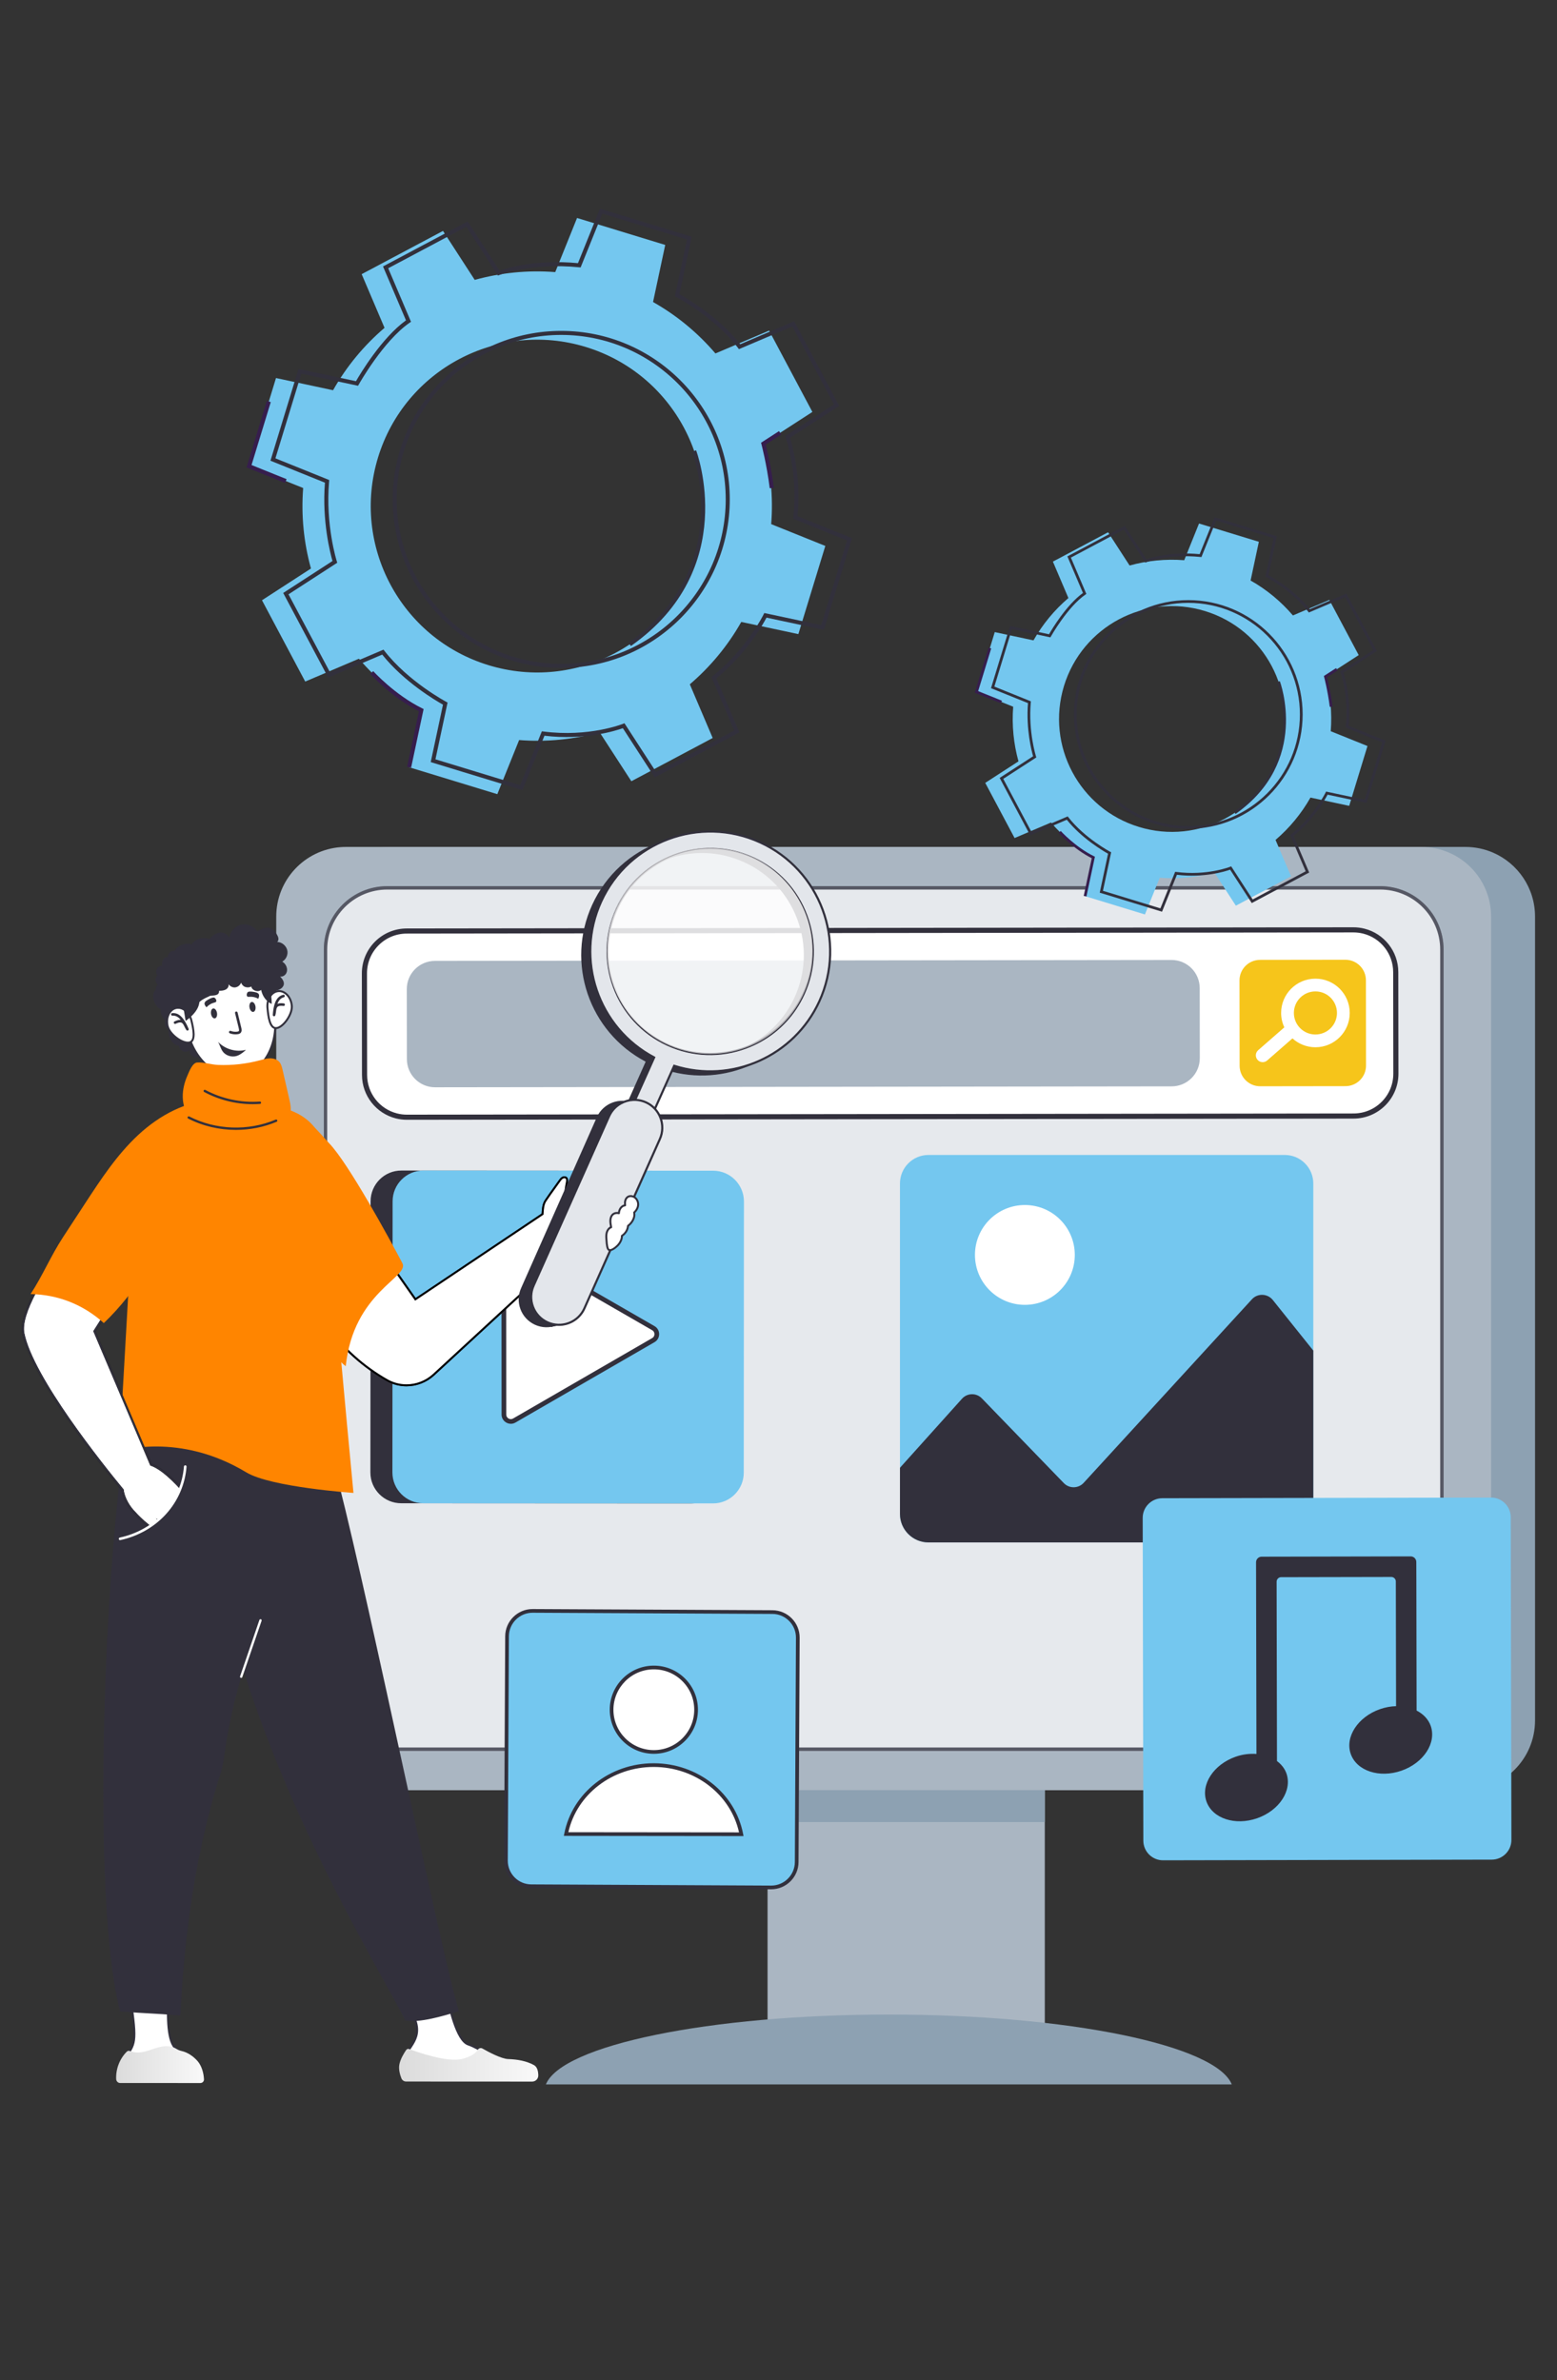 <?xml version="1.0" encoding="utf-8"?>
<!-- Generator: Adobe Illustrator 16.0.0, SVG Export Plug-In . SVG Version: 6.00 Build 0)  -->
<!DOCTYPE svg PUBLIC "-//W3C//DTD SVG 1.1//EN" "http://www.w3.org/Graphics/SVG/1.1/DTD/svg11.dtd">
<svg version="1.1" id="Calque_1" xmlns="http://www.w3.org/2000/svg" xmlns:xlink="http://www.w3.org/1999/xlink" x="0px" y="0px"
	 width="660px" height="1009px" viewBox="0 0 660 1009" enable-background="new 0 0 660 1009" xml:space="preserve">
<rect x="0" y="0" width="660" height="1009" fill="#333333" stroke="none"/>
<g>
	<g>
		<g>
			<path fill="#74C7EF" d="M323.596,188.084l20.767-13.441l-18.341-34.479l-22.757,9.688c-7.387-8.65-16.251-16.05-26.446-21.813
				l5.162-24.193l-37.376-11.43l-9.246,22.944c-11.633-0.903-23.17,0.265-34.128,3.299l-13.45-20.758l-34.473,18.33l9.69,22.758
				c-8.645,7.39-16.051,16.255-21.814,26.45l-24.195-5.166l-11.416,37.383l22.936,9.246c-0.906,11.632,0.264,23.16,3.303,34.121
				l-20.76,13.456l18.327,34.474l22.763-9.688c7.393,8.646,16.294,16.067,26.441,21.815l-5.155,24.197l37.379,11.414l9.246-22.945
				c11.666,0.928,23.156-0.265,34.115-3.294l13.457,20.76l34.479-18.333l-9.694-22.764c8.646-7.39,16.068-16.297,21.811-26.441
				l24.2,5.156l11.424-37.379l-22.944-9.244C327.824,210.54,326.63,199.051,323.596,188.084z M295.158,235.169
				c-11.395,37.257-50.822,58.231-88.073,46.838c-37.257-11.381-58.218-50.817-46.838-88.077
				c11.386-37.248,50.819-58.214,88.066-46.83C285.575,158.49,306.543,197.918,295.158,235.169z"/>
		</g>
	</g>
	<g>
		<g>
			<polygon fill="#361E4D" points="114.775,170.478 113.124,169.974 104.506,198.162 120.837,204.741 121.487,203.141 
				106.624,197.149 			"/>
		</g>
	</g>
	<g>
		<g>
			<path fill="#361E4D" d="M158.2,284.529l-1.282,1.156c0.09,0.102,9.039,9.951,20.675,15.862l-5.021,23.547l1.694,0.357
				l5.299-24.853l-0.598-0.294C167.334,294.575,158.298,284.63,158.2,284.529z"/>
		</g>
	</g>
	<g>
		<g>
			<path fill="#32303C" d="M293.451,191.521c0.192,0.485,18.397,49.057-27.01,80.936l0.996,1.412
				c46.497-32.645,27.817-82.476,27.63-82.977L293.451,191.521z"/>
		</g>
	</g>
	<g>
		<g>
			<path fill="#361E4D" d="M330.226,182.763l-7.626,4.937l0.162,0.605c0.024,0.086,2.247,8.492,3.522,18.685l1.719-0.212
				c-1.09-8.723-2.878-16.178-3.415-18.307l6.575-4.26L330.226,182.763z"/>
		</g>
	</g>
	<g>
		<g>
			<g>
				<g>
					<path fill="#32303C" d="M334.856,185.601l20.88-13.522l-19.086-35.879l-22.875,9.744
						c-8.921-11.503-22.794-19.573-25.767-21.225l5.192-24.354l-38.896-11.887l-9.308,23.09
						c-17.858-1.698-30.281,2.134-33.246,3.171l-13.51-20.852l-35.879,19.075l9.734,22.854c-10.302,7.43-19.396,22.657-21.2,25.802
						l-24.361-5.201l-11.885,38.898l23.089,9.315c-1.301,16.346,2.319,30.15,3.202,33.216l-20.893,13.539l19.079,35.873
						l22.895-9.741c9.259,11.629,22.824,19.583,25.758,21.229l-5.192,24.352l38.903,11.885l9.3-23.075
						c17.014,2.06,30.186-2.104,33.239-3.189l13.518,20.861l35.879-19.085l-9.746-22.9c12.693-10.348,19.734-22.876,21.243-25.747
						l24.339,5.189l11.89-38.896l-23.089-9.307C339.717,202.154,335.837,188.652,334.856,185.601z M359.046,229.136l-10.972,35.899
						l-24.1-5.138l-0.294,0.598c-0.07,0.15-7.201,14.649-21.581,26.165l-0.513,0.408l9.641,22.645l-33.109,17.605l-13.418-20.705
						l-0.65,0.268c-0.143,0.06-14.444,5.748-33.704,3.243l-0.657-0.08l-9.206,22.838l-35.899-10.971l5.135-24.071l-0.574-0.302
						c-0.155-0.086-16.038-8.567-26.179-21.598l-0.405-0.516l-22.656,9.642l-17.607-33.103l20.666-13.391l-0.201-0.625
						c-0.049-0.149-4.86-15.413-3.261-33.8l0.055-0.632l-22.812-9.205l10.971-35.893l24.057,5.134l0.312-0.551
						c0.101-0.183,10.378-18.469,21.563-26.177l0.574-0.395l-9.665-22.698l33.109-17.603l13.41,20.698l0.656-0.257
						c0.137-0.052,13.672-5.277,33.741-3.244l0.644,0.063l9.2-22.827l35.893,10.974l-5.135,24.073l0.577,0.304
						c0.163,0.083,16.463,8.72,26.173,21.58l0.399,0.533l22.668-9.646l17.607,33.113l-20.687,13.391l0.227,0.641
						c0.062,0.15,5.287,14.933,3.26,33.767l-0.07,0.645L359.046,229.136z"/>
				</g>
			</g>
		</g>
		<g>
			<g>
				<g>
					<path fill="#32303C" d="M237.898,140.282c-39.397,0-71.443,32.053-71.443,71.444c0,39.397,32.046,71.446,71.443,71.446
						c39.39,0,71.442-32.049,71.442-71.446C309.34,172.335,277.288,140.282,237.898,140.282z M237.898,281.458
						c-38.457,0-69.74-31.276-69.74-69.731c0-38.45,31.283-69.732,69.74-69.732c38.45,0,69.732,31.282,69.732,69.732
						C307.627,250.182,276.344,281.458,237.898,281.458z"/>
				</g>
			</g>
		</g>
	</g>
</g>
<g>
	<g>
		<g>
			<g>
				<g>
					<g>
						<rect x="325.362" y="665.057" fill="#AAB6C2" width="117.522" height="203.573"/>
					</g>
				</g>
				<g>
					<rect x="325.362" y="738.462" fill="#8DA1B2" width="117.522" height="34.007"/>
				</g>
				<g>
					<g>
						<path fill="#8DA1B2" d="M376.765,854.073c-76.158,0-138.664,13.012-145.365,29.617h290.735
							C515.432,867.085,452.923,854.073,376.765,854.073z"/>
					</g>
				</g>
				<g>
					<g>
						<g>
							<path fill="#8DA1B2" d="M632.931,361.491c-3.606-1.563-7.58-2.429-11.772-2.429H165.27c-0.595,0-1.189,0.022-1.772,0.06
								c-6.211,0.362-11.895,2.643-16.488,6.272c-6.859,5.392-11.259,13.777-11.259,23.19v340.813
								c0,12.519,7.799,23.231,18.814,27.511c3.321,1.3,6.93,2.005,10.705,2.005h455.889c16.314,0,29.53-13.224,29.53-29.521
								V388.585C650.694,376.455,643.377,366.039,632.931,361.491z"/>
						</g>
					</g>
					<g>
						<g>
							<path fill="#AAB6C2" d="M602.533,359.063H146.63c-0.724,0-1.455,0.022-2.179,0.077c-15.294,1.12-27.354,13.867-27.354,29.44
								v340.813c0,2.384,0.302,4.71,0.832,6.927c3.095,12.966,14.763,22.606,28.699,22.606h455.905c0.172,0,0.34,0,0.501-0.012
								c16.082-0.261,29.028-13.371,29.028-29.521V388.585C632.062,372.283,618.844,359.063,602.533,359.063z"/>
						</g>
					</g>
					<g>
						<g>
							<g>
								<path fill="#FFFFFF" d="M585.023,376.41H164.17c-14.439,0-26.18,11.745-26.18,26.18v312.793
									c0,14.44,11.741,26.181,26.18,26.181h420.853c14.436,0,26.182-11.74,26.182-26.181V402.596
									C611.205,388.155,599.462,376.41,585.023,376.41z"/>
							</g>
							<g>
								<g>
									<g>
										<path fill="#32303C" d="M585.023,375.69H164.17c-14.859,0-26.898,12.047-26.898,26.899v312.793
											c0,14.86,12.039,26.9,26.898,26.9h420.853c14.854,0,26.9-12.04,26.9-26.9V402.596
											C611.93,387.737,599.877,375.69,585.023,375.69z M610.486,715.383c0,14.048-11.415,25.468-25.463,25.468H164.17
											c-14.044,0-25.466-11.42-25.466-25.468V402.596c0-14.044,11.422-25.468,25.466-25.468h420.853
											c14.048,0,25.463,11.424,25.463,25.468V715.383z"/>
									</g>
								</g>
							</g>
						</g>
					</g>
					<g opacity="0.3">
						<g>
							<path fill="#AAB6C2" d="M585.023,375.69H164.17c-14.859,0-26.898,12.047-26.898,26.899v312.793
								c0,14.86,12.039,26.9,26.898,26.9h420.853c14.854,0,26.9-12.04,26.9-26.9V402.596
								C611.93,387.737,599.877,375.69,585.023,375.69z"/>
						</g>
					</g>
				</g>
			</g>
		</g>
		<g>
			<g>
				<g>
					<g>
						<g>
							<g>
								<path fill="#FFFFFF" d="M578.118,394.762c-1.443-0.362-2.938-0.546-4.441-0.546l-401.275,0.503
									c-9.895,0.012-17.938,8.075-17.935,17.974l0.058,43.034c0.012,8.214,5.57,15.358,13.523,17.37
									c1.443,0.368,2.943,0.559,4.448,0.552l401.273-0.503c4.794-0.006,9.301-1.88,12.687-5.268c3.384-3.4,5.25-7.905,5.244-12.7
									l-0.054-43.032C591.642,403.932,586.077,396.782,578.118,394.762z"/>
							</g>
							<g>
								<g>
									<path fill="#32303C" d="M578.393,393.714c-1.509-0.385-3.09-0.589-4.724-0.585l-401.272,0.501
										c-10.512,0.014-19.021,8.544-19.01,19.059l0.058,43.032c0.006,8.882,6.101,16.338,14.337,18.426
										c1.507,0.383,3.084,0.586,4.715,0.586l401.28-0.501c10.506-0.017,19.023-8.548,19.011-19.059l-0.06-43.032
										C592.723,403.259,586.629,395.801,578.393,393.714z M585.689,467.105c-3.181,3.189-7.41,4.947-11.912,4.953L172.5,472.562
										c-1.413,0-2.824-0.175-4.181-0.52c-7.472-1.895-12.692-8.61-12.703-16.323l-0.052-43.036
										c-0.006-4.505,1.745-8.739,4.917-11.93c3.188-3.195,7.417-4.95,11.921-4.956l401.275-0.498
										c1.413-0.003,2.825,0.17,4.181,0.515c7.472,1.897,12.691,8.61,12.697,16.332l0.06,43.029
										C590.619,459.679,588.868,463.918,585.689,467.105z"/>
								</g>
							</g>
						</g>
					</g>
				</g>
			</g>
			<g>
				<path fill="#F6C51B" d="M570.278,406.89l-36.161,0.048c-4.811,0.006-8.711,3.914-8.706,8.723l0.051,36.161
					c0.005,4.812,3.913,8.709,8.726,8.703l36.161-0.048c4.812-0.005,8.708-3.912,8.695-8.724l-0.04-36.16
					C578.998,410.781,575.095,406.884,570.278,406.89z"/>
			</g>
			<g>
				<g>
					<path fill="#AAB6C2" d="M496.593,406.982l-312.232,0.391c-6.593,0.01-11.933,5.366-11.927,11.958l0.041,29.696
						c0.005,6.592,5.362,11.936,11.955,11.931l312.229-0.391c6.591-0.012,11.938-5.364,11.924-11.962l-0.035-29.696
						C508.543,412.315,503.179,406.972,496.593,406.982z"/>
				</g>
			</g>
			<g>
				<path fill="#FFFFFF" d="M557.581,414.908c-8.033,0.005-14.54,6.526-14.522,14.559c0,2.172,0.496,4.226,1.355,6.08l-11.083,9.686
					c-1.205,1.05-1.329,2.881-0.277,4.087c1.051,1.206,2.879,1.33,4.084,0.277l10.722-9.368c2.589,2.337,5.997,3.761,9.759,3.761
					c8.029-0.011,14.53-6.529,14.519-14.562C572.132,421.395,565.611,414.892,557.581,414.908z M557.604,438.575
					c-5.042,0.017-9.134-4.076-9.139-9.119c-0.006-5.045,4.081-9.14,9.123-9.145c5.043-0.006,9.136,4.083,9.142,9.122
					C566.741,434.477,562.654,438.569,557.604,438.575z"/>
			</g>
		</g>
		<g>
			<g>
				<g>
					<g>
						<path fill="#32303C" d="M292.964,496.326l-122.808-0.071c-7.217-0.018-13.066,5.83-13.066,13.048l-0.089,114.94
							c0,7.215,5.854,13.068,13.07,13.068l122.803,0.062c3.623,0.022,6.9-1.46,9.265-3.835c2.351-2.369,3.808-5.612,3.808-9.213
							l0.047-99.088l0.024-15.847C306.019,502.17,300.17,496.326,292.964,496.326z"/>
					</g>
				</g>
			</g>
			<g>
				<g>
					<path fill="#74C7EF" d="M302.294,496.326l-122.809-0.071c-7.216-0.018-13.064,5.83-13.064,13.048l-0.085,114.94
						c0,7.215,5.849,13.068,13.066,13.068l122.809,0.062c3.616,0.022,6.889-1.46,9.26-3.835c2.351-2.369,3.805-5.612,3.805-9.213
						l0.058-99.088l0.017-15.847C315.345,502.17,309.493,496.326,302.294,496.326z"/>
				</g>
			</g>
			<g>
				<g>
					<g>
						<path fill="#FFFFFF" d="M276.943,563.083l-58.995-34.016c-0.452-0.267-0.945-0.396-1.455-0.396
							c-0.753,0-1.496,0.3-2.049,0.826c-0.571,0.555-0.885,1.303-0.885,2.111l0.041,68.093c0,1.812,1.521,2.932,2.934,2.932
							c0.515,0,1.002-0.127,1.466-0.401l58.951-34.083c0.916-0.529,1.46-1.475,1.46-2.53
							C278.412,564.56,277.867,563.603,276.943,563.083z"/>
					</g>
					<g>
						<g>
							<path fill="#32303C" d="M277.44,562.213l-58.994-34.012c-0.628-0.362-1.301-0.526-1.953-0.526
								c-2.049,0-3.933,1.642-3.927,3.928l0.041,68.099c0,2.287,1.883,3.923,3.933,3.923c0.652,0,1.324-0.17,1.958-0.532
								l58.952-34.082C280.059,567.5,280.059,563.722,277.44,562.213z M276.447,567.288l-58.945,34.088
								c-0.304,0.176-0.636,0.262-0.962,0.262c-0.934,0-1.942-0.736-1.942-1.937l-0.041-68.099c0-0.682,0.31-1.131,0.576-1.384
								c0.37-0.354,0.868-0.552,1.36-0.552c0.332,0,0.658,0.09,0.957,0.264l58.994,34.012c0.872,0.504,0.968,1.336,0.968,1.676
								C277.415,565.949,277.322,566.784,276.447,567.288z"/>
						</g>
					</g>
				</g>
			</g>
		</g>
		<g>
			<g>
				<g>
					<path fill="#74C7EF" d="M544.627,489.652H393.554c-6.651,0-12.069,5.422-12.069,12.113v140.091
						c0.009,6.64,5.417,12.063,12.069,12.063h151.073c6.646,0,12.069-5.423,12.069-12.063V501.76
						C556.696,495.074,551.273,489.652,544.627,489.652z"/>
				</g>
				<g>
					<path fill="#32303C" d="M530.707,550.804l-71.359,77.863c-2.25,2.439-6.105,2.488-8.403,0.094l-34.729-35.9
						c-2.344-2.442-6.204-2.347-8.446,0.147l-26.282,29.263v19.586c0.005,6.634,5.417,12.057,12.068,12.057H544.63
						c6.645,0,12.068-5.423,12.068-12.057v-69.265L539.5,551.099C537.257,548.364,533.102,548.218,530.707,550.804z"/>
				</g>
				<g>
					<path fill="#FFFFFF" d="M434.433,510.87c11.689,0,21.163,9.475,21.163,21.16c0,11.687-9.473,21.163-21.163,21.163
						c-11.684,0-21.159-9.477-21.159-21.163C413.273,520.345,422.749,510.87,434.433,510.87z"/>
				</g>
			</g>
		</g>
		<g>
			<g>
				<path fill="#74C7EF" d="M632.028,634.894l-139.327,0.277c-4.613,0.012-8.338,3.759-8.324,8.366l0.272,136.813
					c0.011,4.613,3.753,8.345,8.367,8.333l139.321-0.28c4.614-0.012,8.344-3.754,8.333-8.366l-0.28-136.813
					C640.377,638.612,636.635,634.883,632.028,634.894z"/>
			</g>
			<g>
				<g>
					<path fill="#32303C" d="M600.486,725.198l-0.107-56.664l-0.005-1.103l-0.015-5.223c0-1.311-1.067-2.374-2.38-2.374
						l-56.85,0.118l-6.323,0.011c-1.319,0-2.383,1.07-2.378,2.385l0.015,6.322l0.153,74.916c-2.816-0.188-5.814,0.131-8.809,1.182
						c-9.359,3.285-14.902,11.784-12.376,18.982c2.524,7.197,12.165,10.376,21.524,7.09c9.361-3.283,14.905-11.779,12.375-18.985
						c-0.753-2.141-2.191-3.878-4.008-5.245l-0.153-76.031c-0.006-1.064,0.854-1.93,1.917-1.93l46.683-0.092
						c1.062-0.003,1.93,0.857,1.93,1.914l0.104,52.865c-2.224,0.059-4.537,0.467-6.835,1.273
						c-9.359,3.282-14.901,11.779-12.376,18.985c2.524,7.194,12.166,10.373,21.525,7.088c9.36-3.283,14.899-11.78,12.375-18.98
						C605.457,728.833,603.288,726.637,600.486,725.198z"/>
				</g>
			</g>
		</g>
		<g>
			<g>
				<g>
					<g>
						<g>
							<g>
								<path fill="#74C7EF" d="M327.423,683.451l-101.629-0.507c-5.968-0.031-10.833,4.786-10.863,10.758l-0.47,95.117
									c-0.034,5.972,4.783,10.834,10.755,10.868l101.632,0.504c5.966,0.031,10.832-4.786,10.863-10.755l0.467-95.123
									C338.215,688.341,333.398,683.485,327.423,683.451z"/>
							</g>
							<g>
								<g>
									<g>
										<path fill="#32303C" d="M327.429,682.664L225.8,682.161c-0.023,0-0.041,0-0.061,0c-6.361,0-11.558,5.162-11.593,11.535
											l-0.47,95.117c-0.017,3.097,1.177,6.012,3.357,8.214c2.18,2.201,5.083,3.425,8.178,3.438l101.632,0.504
											c0.023,0,0.04,0,0.06,0c6.362,0,11.559-5.159,11.587-11.53l0.476-95.123C339.005,687.927,333.826,682.695,327.429,682.664
											z M336.933,789.425c-0.032,5.514-4.526,9.978-10.025,9.978c-0.02,0-0.042,0-0.054,0l-101.637-0.505
											c-2.678-0.014-5.191-1.066-7.075-2.969c-1.878-1.907-2.91-4.429-2.898-7.104l0.47-95.12
											c0.029-5.511,4.524-9.977,10.025-9.977c0.017,0,0.041,0,0.053,0l101.637,0.503c5.525,0.032,10.002,4.549,9.972,10.082
											L336.933,789.425z"/>
									</g>
								</g>
							</g>
						</g>
					</g>
				</g>
			</g>
			<g>
				<g>
					<g>
						<path fill="#FFFFFF" d="M277.172,706.932c-9.89-0.006-17.917,8.004-17.929,17.894c-0.006,9.889,7.999,17.913,17.894,17.928
							c9.884,0.011,17.912-7.999,17.923-17.888C295.071,714.976,287.061,706.942,277.172,706.932z"/>
					</g>
					<g>
						<g>
							<g>
								<path fill="#32303C" d="M277.172,706.156c-0.006,0-0.012,0-0.024,0c-10.292,0-18.673,8.366-18.685,18.663
									c-0.011,10.312,8.363,18.703,18.668,18.714c0.011,0,0.017,0,0.024,0c4.987,0,9.669-1.941,13.201-5.456
									c3.539-3.53,5.486-8.226,5.492-13.215h-0.785h0.785c0.006-4.99-1.936-9.688-5.462-13.227
									C286.854,708.109,282.163,706.162,277.172,706.156z M289.252,736.965c-3.238,3.227-7.53,5.001-12.097,5.001
									c-0.007,0-0.013,0-0.019,0c-9.448-0.006-17.116-7.693-17.111-17.135c0.017-9.442,7.691-17.106,17.123-17.106
									c0.012,0,0.018,0,0.024,0c4.574,0.006,8.872,1.791,12.103,5.026c3.232,3.238,5.011,7.54,5.005,12.114
									C294.274,729.438,292.49,733.734,289.252,736.965z"/>
							</g>
						</g>
					</g>
				</g>
				<g>
					<g>
						<path fill="#FFFFFF" d="M277.131,748.319c-18.523-0.02-33.93,12.581-37.172,29.229l74.274,0.079
							C311.02,760.972,295.643,748.339,277.131,748.319z"/>
					</g>
					<g>
						<g>
							<g>
								<path fill="#32303C" d="M277.131,747.538c-0.017,0-0.028,0-0.047,0c-18.588,0-34.523,12.553-37.897,29.86l-0.182,0.932
									l76.174,0.085l-0.183-0.935C311.661,760.15,295.738,747.555,277.131,747.538z M240.919,776.771
									c3.611-16.097,18.663-27.667,36.169-27.667c0.017,0,0.028,0,0.045,0c17.514,0.021,32.56,11.63,36.139,27.737
									L240.919,776.771z"/>
							</g>
						</g>
					</g>
				</g>
			</g>
		</g>
	</g>
	<g>
		<g>
			<g>
				<g>
					<g>
						<g>
							<path fill="#32303C" d="M266.672,504.518c-2.257-1.528-4.953-2.384-7.918-2.53c0.391-0.054,0.777-0.077,1.159-0.088
								c1.33-0.025,3.562-0.071,3.933-1.792c0.304-1.387-1.041-2.457-2.287-2.948c-6.447-2.554-13.45,0.163-17.858,3.557
								c-1.177,0.903-2.316,1.896-3.404,2.958c0.108-0.736,0.238-1.497,0.398-2.253c0.119-0.544,0.333-1.562-0.285-2.236
								c-0.57-0.628-1.521-0.588-2.168-0.221c-0.606,0.34-1.015,0.908-1.377,1.41c-0.672,0.962-1.37,1.922-2.06,2.881
								c-1.278,1.781-2.608,3.623-3.848,5.479c-1.122,1.67-1.241,3.646-1.36,5.56l-0.011,0.211l-53.395,35.779l-36.281-51.71
								l-0.091-0.134l-0.158-0.036c-8.043-1.772-10.483,5.887-13.094,13.98c-2.232,6.898-4.751,14.714-11.04,17.747l-0.446,0.216
								l23.287,32.291c6.817,9.444,15.413,17.146,25.551,22.884c2.626,1.488,5.519,2.212,8.394,2.212
								c4.258,0,8.498-1.59,11.831-4.661l54.212-50.029c3.255-0.558,5.536-1.644,7.157-3.427c1.272-1.396,2.014-3.148,2.738-4.835
								c0.327-0.786,0.672-1.596,1.064-2.354c0.694-1.342,1.573-2.429,2.553-3.147c0.191-0.142,0.667-0.322,1.133-0.504
								c0.476-0.181,0.968-0.368,1.364-0.58c1.278-0.162,2.458-0.124,3.6,0.107c1.301,0.264,3.487,0.704,4.229-0.896
								c0.6-1.291-0.48-2.628-1.591-3.374c-0.339-0.232-0.702-0.447-1.092-0.657c0.997-0.011,1.929,0.1,2.836,0.334
								c1.285,0.335,3.447,0.9,4.275-0.656c0.667-1.255-0.333-2.649-1.396-3.459c-0.391-0.295-0.808-0.569-1.264-0.832
								c0.024,0.003,0.047,0.006,0.067,0.014c1.302,0.264,3.487,0.705,4.229-0.897C268.857,506.598,267.782,505.264,266.672,504.518
								z M267.51,507.534c-0.429,0.926-1.942,0.708-3.313,0.43c-0.725-0.141-1.51-0.209-2.417-0.203l-2.096,0.011l1.941,0.788
								c1.23,0.5,2.242,1.062,3.091,1.706c0.651,0.495,1.632,1.557,1.17,2.405c-0.481,0.893-1.964,0.598-3.327,0.241
								c-1.472-0.383-3.012-0.465-4.733-0.241l-1.562,0.204l1.455,0.592c0.974,0.402,1.745,0.799,2.417,1.26
								c0.678,0.455,1.71,1.463,1.308,2.335c-0.43,0.923-1.937,0.707-3.313,0.427c-1.258-0.251-2.548-0.291-3.939-0.107
								l-0.153,0.054c-0.367,0.198-0.854,0.391-1.336,0.569c-0.559,0.215-1.047,0.404-1.33,0.614
								c-1.076,0.784-2.038,1.976-2.798,3.436c-0.401,0.781-0.753,1.605-1.092,2.401c-0.724,1.703-1.408,3.31-2.594,4.604
								c-1.501,1.655-3.663,2.672-6.793,3.189l-0.124,0.022l-54.395,50.193c-5.315,4.896-13.054,5.848-19.248,2.338
								c-10.037-5.678-18.543-13.303-25.293-22.646l-22.711-31.488c6.284-3.327,8.796-11.126,11.023-18.02
								c2.588-8.007,4.799-14.933,11.972-13.465l36.643,52.245l54.42-36.463l0.042-0.622c0.119-1.88,0.219-3.663,1.217-5.146
								c1.234-1.846,2.559-3.68,3.838-5.46c0.689-0.96,1.381-1.919,2.061-2.885c0.321-0.446,0.658-0.917,1.098-1.165
								c0.357-0.193,0.89-0.233,1.147,0.059c0.304,0.328,0.203,0.945,0.084,1.498c-0.261,1.222-0.429,2.433-0.582,3.557
								l-0.166,1.266l0.877-0.914c1.325-1.385,2.735-2.646,4.201-3.772c4.223-3.25,10.921-5.859,17.044-3.442
								c0.76,0.301,1.988,1.056,1.777,1.993c-0.215,0.999-1.728,1.114-3.136,1.138c-1.551,0.033-3.084,0.391-4.699,1.096
								l-2.643,1.151l2.857-0.356c2.87-0.363,7.082-0.26,10.791,2.246C266.875,505.661,267.914,506.668,267.51,507.534z"/>
						</g>
					</g>
				</g>
			</g>
			<g>
				<g>
					<path fill="#FFFFFF" d="M266.434,504.862c-3.219-2.179-7.184-2.802-11.071-2.318c1.425-0.625,2.945-1.024,4.544-1.055
						c1.383-0.034,3.238-0.113,3.534-1.466c0.249-1.142-0.951-2.045-2.032-2.477c-5.774-2.279-12.534-0.281-17.451,3.5
						c-1.496,1.144-2.916,2.427-4.246,3.81c0.159-1.183,0.327-2.36,0.576-3.529c0.136-0.637,0.26-1.384-0.183-1.871
						c-0.403-0.436-1.139-0.43-1.657-0.136c-0.528,0.295-0.89,0.799-1.235,1.289c-1.964,2.781-4.013,5.518-5.91,8.352
						c-1.132,1.692-1.182,3.736-1.312,5.769l-53.914,36.12l-36.507-52.038c-14.32-3.152-10.025,25.02-23.858,31.697l23.001,31.884
						c6.758,9.374,15.448,17.123,25.42,22.767c6.361,3.604,14.356,2.57,19.735-2.395l54.302-50.113
						c2.69-0.442,5.237-1.336,7.038-3.314c1.811-1.99,2.512-4.713,3.747-7.097c0.64-1.247,1.533-2.456,2.672-3.294
						c0.457-0.334,1.812-0.705,2.614-1.155c1.264-0.16,2.536-0.152,3.814,0.107c1.36,0.272,3.188,0.59,3.766-0.664
						c0.492-1.059-0.481-2.206-1.443-2.856c-0.792-0.535-1.632-0.939-2.497-1.296c1.522-0.196,3.058-0.168,4.58,0.231
						c1.335,0.351,3.141,0.773,3.799-0.446c0.548-1.03-0.362-2.228-1.284-2.933c-0.984-0.75-2.066-1.308-3.188-1.761
						c0.771-0.006,1.551,0.045,2.333,0.199c1.358,0.276,3.183,0.594,3.764-0.666C268.376,506.656,267.403,505.514,266.434,504.862z"
						/>
					<path d="M266.667,504.518c-2.232-1.515-4.958-2.375-7.942-2.525c0.398-0.059,0.793-0.085,1.189-0.093
						c1.33-0.025,3.562-0.071,3.933-1.792c0.304-1.387-1.041-2.457-2.287-2.948c-1.668-0.66-3.48-0.991-5.376-0.991
						c-4.171,0-8.717,1.652-12.482,4.545c-1.177,0.906-2.322,1.896-3.404,2.961c0.108-0.725,0.232-1.5,0.398-2.258
						c0.158-0.76,0.284-1.613-0.285-2.237c-0.492-0.54-1.466-0.622-2.168-0.221c-0.617,0.34-1.015,0.909-1.37,1.41
						c-0.679,0.957-1.365,1.913-2.056,2.87c-1.284,1.782-2.614,3.629-3.859,5.49c-1.122,1.67-1.241,3.651-1.36,5.565l-0.011,0.203
						l-53.395,35.787l-36.281-51.71l-0.096-0.134l-0.153-0.036c-0.771-0.17-1.51-0.256-2.203-0.256
						c-6.306,0-8.535,6.915-10.897,14.236c-2.226,6.898-4.745,14.714-11.034,17.747l-0.446,0.216l23.287,32.291
						c6.718,9.314,15.556,17.229,25.551,22.884c2.536,1.438,5.434,2.195,8.368,2.195c4.4,0,8.611-1.646,11.854-4.647l54.218-50.028
						c3.261-0.558,5.537-1.647,7.157-3.425c1.269-1.398,2.013-3.154,2.732-4.841c0.333-0.783,0.678-1.593,1.07-2.352
						c0.688-1.342,1.573-2.429,2.552-3.146c0.191-0.14,0.667-0.323,1.134-0.502c0.469-0.181,0.962-0.373,1.364-0.583
						c1.27-0.164,2.475-0.121,3.6,0.107c0.623,0.127,1.336,0.261,2.003,0.261c1.122,0,1.872-0.391,2.226-1.154
						c0.6-1.291-0.481-2.628-1.591-3.374c-0.339-0.232-0.702-0.442-1.092-0.657c0.991-0.011,1.941,0.102,2.836,0.337
						c0.737,0.189,1.512,0.379,2.248,0.379c0.979,0,1.657-0.351,2.025-1.032c0.667-1.257-0.333-2.649-1.396-3.459
						c-0.391-0.301-0.808-0.571-1.258-0.835c0.024,0.005,0.047,0.009,0.061,0.015c0.624,0.124,1.336,0.257,2.002,0.257
						c1.122,0,1.869-0.388,2.226-1.151C268.863,506.6,267.782,505.264,266.667,504.518z M267.504,507.54
						c-0.13,0.286-0.429,0.665-1.466,0.665c-0.588,0-1.258-0.122-1.841-0.241c-0.695-0.138-1.444-0.209-2.287-0.209l-2.22,0.017
						l1.937,0.788c1.229,0.5,2.235,1.058,3.089,1.706c0.651,0.495,1.626,1.56,1.17,2.405c-0.136,0.255-0.42,0.595-1.289,0.595
						c-0.641,0-1.354-0.173-2.038-0.354c-1.455-0.379-3.046-0.461-4.733-0.241l-1.562,0.204l1.455,0.592
						c0.968,0.399,1.739,0.799,2.422,1.26c0.673,0.455,1.705,1.461,1.302,2.335c-0.137,0.289-0.436,0.671-1.473,0.671
						c-0.589,0-1.259-0.125-1.834-0.244c-1.241-0.245-2.566-0.285-3.951-0.107l-0.153,0.054c-0.362,0.198-0.855,0.391-1.331,0.571
						c-0.559,0.213-1.047,0.402-1.33,0.612c-1.076,0.79-2.044,1.976-2.798,3.436c-0.407,0.781-0.753,1.605-1.092,2.401
						c-0.724,1.703-1.408,3.31-2.594,4.606c-1.501,1.653-3.663,2.67-6.793,3.188l-0.124,0.022l-54.395,50.193
						c-3.095,2.854-7.104,4.428-11.292,4.428c-2.791,0-5.542-0.726-7.954-2.09c-9.895-5.601-18.635-13.433-25.293-22.648
						l-22.711-31.487c6.284-3.325,8.796-11.124,11.023-18.021c2.364-7.331,4.405-13.66,10.103-13.66
						c0.583,0,1.211,0.068,1.864,0.198l36.414,51.909l0.232,0.334l54.252-36.351l0.171-0.112l0.041-0.624
						c0.119-1.882,0.227-3.665,1.223-5.147c1.236-1.846,2.559-3.688,3.844-5.469c0.683-0.956,1.376-1.913,2.055-2.872
						c0.316-0.45,0.646-0.915,1.098-1.163c0.183-0.104,0.385-0.162,0.588-0.162c0.136,0,0.391,0.031,0.559,0.218
						c0.302,0.329,0.197,0.945,0.079,1.501c-0.267,1.242-0.44,2.489-0.582,3.555l-0.166,1.262l0.877-0.911
						c1.319-1.376,2.735-2.641,4.201-3.77c3.617-2.785,7.981-4.382,11.973-4.382c1.794,0,3.498,0.313,5.072,0.938
						c0.76,0.297,1.988,1.055,1.777,1.989c-0.215,1.001-1.733,1.117-3.136,1.144c-1.545,0.027-3.083,0.387-4.704,1.092l-2.637,1.149
						l2.856-0.356c4.046-0.498,7.898,0.294,10.791,2.247C266.882,505.661,267.914,506.668,267.504,507.54z"/>
				</g>
			</g>
		</g>
		<g>
			<g>
				<g>
					<path fill="#32303C" d="M268.664,467.751c-5.927-2.712-12.923-0.102-15.637,5.825l-32.086,72.414
						c-2.713,5.928-0.107,12.926,5.819,15.638c5.921,2.712,12.923,0.102,15.636-5.825l32.091-72.417
						C277.201,477.459,274.59,470.457,268.664,467.751z"/>
				</g>
			</g>
			<g>
				<g>
					<g>
						<g>
							<g>
								<path fill="#32303C" d="M318.653,358.619c-25.496-11.656-55.731-0.402-67.385,25.097
									c-11.297,24.714-1.07,53.875,22.789,66.261L228.178,552.6l5.778,9.479l48.62-108.626
									c24.011,7.398,50.448-3.991,61.175-27.442C355.415,400.514,344.153,370.28,318.653,358.619z M337.063,422.949
									c-9.971,21.808-35.832,31.438-57.638,21.463c-21.809-9.972-31.439-35.826-21.464-57.638
									c9.973-21.808,35.831-31.439,57.638-21.462C337.408,375.283,347.034,401.142,337.063,422.949z"/>
							</g>
						</g>
					</g>
				</g>
				<g>
					<g>
						<g>
							<g>
								<g>
									<g>
										<path fill="#32303C" d="M318.775,358.369c-25.639-11.723-56.03-0.404-67.753,25.235
											c-11.303,24.718-1.342,53.874,22.675,66.496l-45.83,102.519l6.125,10.051l48.732-108.884
											c24.369,7.382,50.674-4.478,61.277-27.664C355.729,400.485,344.402,370.093,318.775,358.369z M343.507,425.896
											c-10.526,23.006-36.683,34.743-60.848,27.296l-0.232-0.071l-0.102,0.224l-48.409,108.148l-5.423-8.91l45.919-102.725
											l-0.225-0.122c-23.929-12.422-33.885-41.37-22.666-65.904c11.599-25.357,41.663-36.557,67.022-24.957
											C343.904,370.467,355.106,400.536,343.507,425.896z"/>
										<path fill="#32303C" d="M315.711,365.061l-0.113,0.252L315.711,365.061c-10.614-4.852-22.501-5.278-33.466-1.191
											c-10.965,4.084-19.682,12.179-24.533,22.792c-4.853,10.614-5.275,22.502-1.195,33.47
											c4.087,10.961,12.182,19.68,22.794,24.533c13.168,6.02,27.807,4.938,39.574-1.634c7.846-4.379,14.414-11.188,18.424-19.97
											c4.851-10.614,5.275-22.496,1.195-33.467C334.419,378.63,326.324,369.914,315.711,365.061z M336.814,422.83
											c-9.912,21.673-35.606,31.242-57.276,21.334c-10.477-4.792-18.477-13.396-22.508-24.227
											c-4.031-10.831-3.617-22.565,1.178-33.044c3.854-8.429,10.178-15.255,18.136-19.698c1.937-1.081,3.975-2.021,6.093-2.812
											c10.827-4.032,22.563-3.616,33.045,1.175c10.478,4.795,18.471,13.396,22.507,24.228
											C342.022,400.615,341.6,412.355,336.814,422.83z"/>
									</g>
								</g>
							</g>
						</g>
					</g>
				</g>
			</g>
			<g>
				<g>
					<polygon fill="#32303C" points="229.285,552.896 225.294,551.608 226.238,560.391 233.776,562.5 239.562,561.367 
						237.611,555.537 					"/>
				</g>
			</g>
			<g>
				<g>
					<g>
						<g>
							<path fill="#E3E6EB" d="M322.209,357.127c-25.501-11.658-55.73-0.401-67.39,25.094
								c-11.255,24.604-1.159,53.609,22.467,66.089l-48.581,108.538l8.368,3.823l48.712-108.821
								c24.102,7.619,50.744-3.767,61.522-27.338C358.967,399.016,347.705,368.786,322.209,357.127z M340.615,421.455
								c-9.974,21.802-35.828,31.438-57.64,21.463c-21.804-9.972-31.441-35.826-21.464-57.638
								c9.975-21.811,35.831-31.439,57.637-21.465C340.958,373.792,350.586,399.645,340.615,421.455z"/>
						</g>
					</g>
					<g>
						<g>
							<g>
								<path fill="#32303C" d="M319.333,363.407c-22.033-10.075-48.16-0.349-58.231,21.687
									c-10.078,22.034-0.351,48.161,21.685,58.234c10.653,4.874,22.591,5.302,33.603,1.2c2.149-0.804,4.222-1.755,6.187-2.856
									c8.095-4.522,14.528-11.45,18.44-20.027c4.876-10.656,5.304-22.595,1.2-33.602
									C338.119,377.029,329.996,368.281,319.333,363.407z M340.199,421.268c-4.77,10.442-13.344,18.4-24.126,22.414
									c-10.784,4.02-22.473,3.601-32.91-1.172c-21.577-9.866-31.11-35.453-21.245-57.04c9.873-21.582,35.458-31.111,57.044-21.241
									c10.438,4.772,18.397,13.343,22.416,24.125C345.39,399.141,344.979,410.827,340.199,421.268z"/>
								<path fill="#32303C" d="M322.397,356.711c-25.723-11.763-56.226-0.404-67.985,25.326
									c-11.242,24.572-1.443,53.681,22.291,66.474l-48.586,108.563l9.182,4.197l0.186-0.419l48.54-108.454
									c24.534,7.541,50.996-4.313,61.684-27.702C359.477,398.974,348.122,368.479,322.397,356.711z M346.898,424.328
									c-10.566,23.092-36.778,34.739-60.979,27.098l-0.386-0.125l-0.169,0.368l-48.518,108.402l-7.547-3.448l48.575-108.515
									l-0.375-0.192c-23.588-12.465-33.37-41.232-22.269-65.506c11.552-25.274,41.514-36.426,66.791-24.873
									C347.289,369.094,358.449,399.056,346.898,424.328z"/>
							</g>
						</g>
					</g>
				</g>
				<g>
					<g>
						<g>
							<g>
								<g>
									<g>
										<path fill="#32303C" d="M322.323,356.875c-25.639-11.72-56.03-0.402-67.753,25.235
											c-11.226,24.542-1.397,53.621,22.365,66.321l-48.587,108.552l8.861,4.05l0.113-0.249l48.607-108.601
											c24.481,7.605,50.945-4.205,61.624-27.559C359.275,398.996,347.959,368.599,322.323,356.875z M347.051,424.401
											c-10.594,23.172-36.905,34.867-61.189,27.194l-0.232-0.073l-0.102,0.221L236.937,560.31l-7.87-3.595l48.576-108.524
											l-0.227-0.122c-23.673-12.498-33.49-41.368-22.349-65.729c11.599-25.363,41.669-36.557,67.023-24.961
											C347.456,368.975,358.65,399.039,347.051,424.401z"/>
										<path fill="#32303C" d="M319.259,363.571l-0.113,0.249L319.259,363.571c-10.614-4.859-22.497-5.276-33.466-1.194
											c-10.965,4.082-19.676,12.177-24.535,22.793c-4.857,10.613-5.274,22.499-1.193,33.469
											c4.085,10.965,12.18,19.676,22.794,24.528c13.167,6.028,27.807,4.941,39.574-1.625
											c7.846-4.379,14.413-11.196,18.426-19.971C350.895,399.622,341.209,373.603,319.259,363.571z M340.366,421.342
											c-9.915,21.672-35.607,31.238-57.277,21.326c-10.478-4.791-18.471-13.398-22.509-24.225
											c-4.038-10.828-3.611-22.566,1.177-33.051c3.855-8.428,10.178-15.252,18.138-19.689c1.936-1.084,3.973-2.024,6.092-2.816
											c10.828-4.036,22.569-3.611,33.046,1.183c10.477,4.789,18.475,13.394,22.508,24.222
											C345.574,399.121,345.158,410.858,340.366,421.342z"/>
									</g>
								</g>
							</g>
						</g>
					</g>
				</g>
			</g>
			<g>
				<g>
					<g>
						<g>
							<path fill="#E3E6EB" d="M273.846,467.357c-5.921-2.709-12.923-0.102-15.636,5.822l-31.977,71.777
								c-2.713,5.921-0.101,12.924,5.826,15.635c5.921,2.712,12.923,0.105,15.636-5.818l31.976-71.778
								C282.381,477.068,279.77,470.066,273.846,467.357z"/>
						</g>
					</g>
					<g>
						<g>
							<g>
								<g>
									<path fill="#32303C" d="M274.037,466.953c-6.142-2.811-13.427-0.102-16.236,6.04l-31.982,71.78
										c-2.809,6.139-0.096,13.418,6.046,16.232c3.684,1.687,7.785,1.384,11.077-0.453c2.196-1.229,4.037-3.136,5.155-5.596
										l31.982-71.775C282.892,477.037,280.179,469.758,274.037,466.953z M279.263,482.809l-31.983,71.774
										c-1.258,2.754-3.521,4.854-6.356,5.913c-2.84,1.059-5.921,0.942-8.684-0.312c-2.751-1.265-4.851-3.521-5.909-6.359
										c-1.059-2.839-0.945-5.925,0.31-8.682l31.983-71.777c1.041-2.271,2.738-4.042,4.771-5.17
										c3.057-1.708,6.848-1.99,10.269-0.428C279.347,470.369,281.86,477.114,279.263,482.809z"/>
								</g>
							</g>
						</g>
					</g>
				</g>
				<g>
					<g>
						<g>
							<g>
								<g>
									<path fill="#32303C" d="M273.97,467.095c-2.938-1.342-6.219-1.46-9.242-0.331c-3.022,1.126-5.428,3.364-6.77,6.3
										l-31.988,71.774c-1.336,2.937-1.455,6.216-0.327,9.241c1.126,3.023,3.361,5.432,6.294,6.773
										c2.939,1.341,6.22,1.463,9.243,0.334c0.594-0.219,1.159-0.483,1.698-0.787c2.226-1.239,3.991-3.15,5.078-5.514
										l31.978-71.771c1.341-2.936,1.46-6.222,0.338-9.241C279.139,470.845,276.901,468.438,273.97,467.095z M279.407,482.877
										l-31.983,71.777c-1.272,2.796-3.57,4.925-6.447,6c-2.882,1.07-6.012,0.957-8.808-0.322
										c-2.798-1.276-4.925-3.569-5.995-6.453c-1.08-2.882-0.962-6.007,0.317-8.803l31.981-71.78
										c1.026-2.245,2.712-4.067,4.834-5.257c0.511-0.282,1.053-0.535,1.615-0.741c2.881-1.075,6.011-0.962,8.808,0.317
										c2.791,1.279,4.924,3.566,5.999,6.453C280.804,476.949,280.688,480.08,279.407,482.877z"/>
								</g>
							</g>
						</g>
					</g>
				</g>
			</g>
			<g opacity="0.6">
				<g>
					<circle fill="#FFFFFF" cx="301.061" cy="403.369" r="43.475"/>
				</g>
			</g>
			<g opacity="0.6">
				<g>
					<circle fill="#FFFFFF" cx="300.793" cy="402.888" r="43.477"/>
				</g>
			</g>
		</g>
		<g>
			<g>
				<g>
					<path fill="#FFFFFF" d="M266.163,507.398c-0.611,0.373-0.986,1.033-1.145,1.735c-0.138,0.605-0.108,1.242-0.047,1.87
						c-0.385,0.061-0.754,0.164-1.081,0.374c-0.741,0.476-1.217,1.291-1.438,2.14c-0.067,0.271-0.078,0.549-0.108,0.821
						c-0.77-0.169-1.544-0.119-2.155,0.224c-0.783,0.438-1.235,1.271-1.388,2.179c-0.154,0.908-0.047,1.883,0.136,2.845
						c0.028,0.17,0.066,0.428,0.113,0.711c-0.149,0.063-0.304,0.093-0.435,0.184c-0.743,0.475-1.219,1.285-1.438,2.14
						c-0.221,0.849-0.204,1.749-0.136,2.621c0.072,0.92,0.153,4.118,1.04,4.631c1.051,0.604,3.2-1.266,3.836-1.954
						c0.896-0.967,1.563-2.193,1.693-3.503c0.013-0.153-0.005-0.3-0.005-0.454c0.48-0.342,0.89-0.703,1.11-0.937
						c0.831-0.886,1.397-2.031,1.495-3.313c0.423-0.34,0.785-0.671,0.986-0.898c0.901-0.968,1.563-2.189,1.698-3.506
						c0.041-0.425,0-0.847-0.072-1.268c0.147-0.131,0.277-0.261,0.368-0.357c0.719-0.775,1.246-1.769,1.313-2.854
						c0.066-1.092-0.357-2.269-1.229-3.019C268.406,507.065,267.082,506.841,266.163,507.398z"/>
				</g>
			</g>
			<g>
				<g>
					<g>
						<path fill="#32303C" d="M265.948,507.042c-0.664,0.402-1.134,1.114-1.336,1.998c-0.125,0.561-0.119,1.138-0.083,1.63
							c-0.323,0.079-0.606,0.198-0.862,0.363c-0.77,0.492-1.341,1.341-1.613,2.383c-0.036,0.147-0.061,0.294-0.074,0.438
							c-0.758-0.088-1.431,0.028-1.988,0.343c-0.837,0.464-1.403,1.348-1.603,2.474c-0.171,1.019-0.03,2.084,0.142,2.991
							l0.052,0.365c-0.061,0.025-0.13,0.063-0.197,0.103c-0.771,0.498-1.341,1.347-1.614,2.388
							c-0.244,0.957-0.203,1.932-0.142,2.763l0.034,0.437c0.125,1.992,0.317,3.993,1.211,4.517c0.215,0.125,0.441,0.179,0.69,0.179
							c1.579,0,3.64-2.186,3.664-2.211c1.026-1.114,1.669-2.444,1.799-3.746c0.005-0.092,0.005-0.19,0.005-0.284
							c0.441-0.334,0.792-0.656,0.992-0.862c0.91-0.966,1.455-2.131,1.59-3.386c0.351-0.298,0.672-0.597,0.891-0.823
							c1.029-1.115,1.675-2.446,1.805-3.75c0.034-0.354,0.023-0.736-0.041-1.152c0.09-0.085,0.171-0.164,0.227-0.224
							c0.843-0.909,1.358-2.021,1.426-3.117c0.072-1.278-0.453-2.563-1.377-3.358C268.495,506.598,266.976,506.419,265.948,507.042z
							 M268.887,513.404c-0.078,0.094-0.204,0.207-0.345,0.328c-0.108,0.097-0.153,0.244-0.13,0.389
							c0.083,0.433,0.107,0.812,0.072,1.151c-0.113,1.118-0.678,2.281-1.591,3.261c-0.166,0.184-0.498,0.504-0.94,0.854
							c-0.089,0.073-0.141,0.179-0.159,0.294c-0.079,1.133-0.56,2.186-1.376,3.058c-0.186,0.195-0.572,0.549-1.053,0.892
							c-0.106,0.076-0.177,0.2-0.177,0.336l0.013,0.177c0.006,0.079,0.006,0.152,0,0.226c-0.113,1.127-0.68,2.287-1.586,3.27
							c-0.927,1.011-2.683,2.256-3.321,1.876c-0.385-0.222-0.658-1.518-0.796-3.849l-0.028-0.453
							c-0.067-0.758-0.103-1.642,0.113-2.484c0.214-0.839,0.664-1.509,1.257-1.892c0.046-0.034,0.113-0.057,0.198-0.079
							c0.058-0.023,0.119-0.04,0.183-0.063c0.177-0.07,0.283-0.26,0.249-0.446l-0.119-0.726c-0.154-0.835-0.29-1.812-0.13-2.705
							c0.083-0.507,0.356-1.428,1.176-1.886c0.487-0.271,1.147-0.334,1.87-0.181c0.113,0.034,0.232,0,0.333-0.064
							c0.089-0.074,0.153-0.183,0.165-0.303l0.018-0.151c0.017-0.206,0.034-0.411,0.084-0.6c0.215-0.846,0.664-1.515,1.258-1.899
							c0.243-0.156,0.539-0.254,0.916-0.311c0.22-0.034,0.373-0.232,0.351-0.453c-0.052-0.501-0.091-1.149,0.041-1.738
							c0.147-0.659,0.493-1.191,0.956-1.472c0.273-0.17,0.605-0.249,0.951-0.249c0.572,0,1.194,0.215,1.669,0.623
							c0.73,0.634,1.148,1.652,1.082,2.671C270.029,511.709,269.6,512.638,268.887,513.404z"/>
					</g>
				</g>
			</g>
		</g>
		<g>
			<g>
				<g>
					
						<ellipse transform="matrix(-0.93 0.366 -0.366 -0.93 323.084 829.462)" fill="#32303C" cx="82.809" cy="445.398" rx="2.675" ry="2.764"/>
				</g>
			</g>
		</g>
		<g>
			<g>
				<g>
					<path fill="#32303C" d="M76.027,444.111c-0.558-1.42,0.104-3.012,1.481-3.551c1.377-0.541,2.945,0.172,3.504,1.593
						c0.558,1.421-0.104,3.011-1.481,3.556C78.154,446.246,76.586,445.533,76.027,444.111z"/>
				</g>
			</g>
		</g>
		<g>
			<g>
				<g>
					<path fill="#32303C" d="M71.305,406.818c-0.559-1.42,0.102-3.011,1.476-3.548c1.375-0.544,2.942,0.17,3.503,1.59
						c0.559,1.421-0.103,3.012-1.476,3.553C73.434,408.953,71.865,408.24,71.305,406.818z"/>
				</g>
			</g>
		</g>
		<g>
			<g>
				<g>
					
						<ellipse transform="matrix(-0.931 0.366 -0.366 -0.931 298.404 750.013)" fill="#32303C" cx="78.078" cy="403.304" rx="4.437" ry="2.765"/>
				</g>
			</g>
		</g>
		<g>
			<g>
				<g>
					
						<ellipse transform="matrix(-0.93 0.367 -0.367 -0.93 284.236 769.89)" fill="#32303C" cx="68.984" cy="411.945" rx="2.679" ry="2.768"/>
				</g>
			</g>
		</g>
		<g>
			<g>
				<g>
					
						<ellipse transform="matrix(-0.93 0.367 -0.367 -0.93 284.839 776.633)" fill="#32303C" cx="68.565" cy="415.404" rx="2.675" ry="2.766"/>
				</g>
			</g>
		</g>
		<g>
			<g>
				<g>
					
						<ellipse transform="matrix(-0.931 0.365 -0.365 -0.931 298.433 811.487)" fill="#32303C" cx="72.486" cy="433.962" rx="2.681" ry="2.766"/>
				</g>
			</g>
		</g>
		<g>
			<g>
				<g>
					
						<ellipse transform="matrix(-0.931 0.366 -0.366 -0.931 286.365 785.004)" fill="#32303C" cx="68.833" cy="419.624" rx="2.678" ry="2.765"/>
				</g>
			</g>
		</g>
		<g>
			<g>
				<g>
					<path fill="#32303C" d="M71.93,439.932c-0.918-2.323-0.464-4.685,1.012-5.268c1.478-0.582,3.419,0.832,4.336,3.159
						c0.918,2.323,0.464,4.681-1.012,5.265C74.789,443.67,72.847,442.259,71.93,439.932z"/>
				</g>
			</g>
		</g>
		<g>
			<g>
				<g>
					
						<ellipse transform="matrix(-0.931 0.366 -0.366 -0.931 294.556 803.027)" fill="#32303C" cx="71.127" cy="429.446" rx="2.878" ry="4.527"/>
				</g>
			</g>
		</g>
		<g>
			<g>
				<g>
					
						<ellipse transform="matrix(-0.93 0.367 -0.367 -0.93 286.815 792.611)" fill="#32303C" cx="68.057" cy="423.572" rx="2.878" ry="4.525"/>
				</g>
			</g>
		</g>
		<g>
			<g>
				<g>
					
						<ellipse transform="matrix(-0.93 0.366 -0.366 -0.93 288.478 765.199)" fill="#32303C" cx="71.613" cy="409.979" rx="2.878" ry="4.526"/>
				</g>
			</g>
		</g>
		<g>
			<g>
				<g>
					<path fill="#32303C" d="M103.639,403.672c-5.739-2.122-12.17-2.85-18.441-2.086c-4.524,0.552-9.189,2.001-12.234,5.108
						c-2.173,2.222-3.318,5.078-3.985,7.928c-1.579,6.76-0.667,13.881,2.571,19.986c1.834,3.463,4.409,6.585,7.535,9.195
						c1.426,1.191,3.385,3.024,5.27,3.62c2.417,0.764,2.637-0.3,4.155-2.013c5.417-6.153,13.026-10.048,19.779-14.87
						c3.295-2.354,6.493-5.127,7.805-8.676c1.403-3.81,0.345-8.044-2.139-11.244C111.47,407.42,107.685,405.166,103.639,403.672z"/>
				</g>
			</g>
		</g>
		<g>
			<g>
				<g>
					<polygon fill="#BB695B" points="108.36,449.354 93.636,451.791 93.953,458.484 94.529,470.655 113.041,467.596 
						109.974,455.629 					"/>
				</g>
			</g>
		</g>
		<g>
			<g>
				<g>
					<path fill="#32303C" d="M93.636,451.791l0.204,3.611c2.959,1.905,7.727,2.678,10.541,2.213
						c2.939-0.481,4.982-1.472,5.594-1.986l-1.614-6.275L93.636,451.791z"/>
				</g>
			</g>
		</g>
		<g>
			<g>
				<g>
					<path fill="#32303C" d="M76.491,425.171c-1.643-9.942,5.649-19.427,16.288-21.185c10.638-1.758,20.592,4.877,22.235,14.822
						c1.643,9.94-5.649,19.428-16.287,21.183C88.09,441.751,78.134,435.114,76.491,425.171z"/>
				</g>
			</g>
		</g>
		<g>
			<g>
				<g>
					
						<ellipse transform="matrix(-0.987 0.163 -0.163 -0.987 264.555 842.77)" fill="#FFFFFF" cx="97.701" cy="432.239" rx="18.838" ry="24.284"/>
				</g>
				<g>
					<g>
						<path fill="#32303C" d="M108.32,412.806c-4.354-4.033-9.556-5.788-14.663-4.95c-10.478,1.737-17.193,14.072-14.972,27.514
							c2.049,12.377,10.969,21.434,20.554,21.434c0.826,0,1.653-0.067,2.475-0.2c10.478-1.735,17.199-14.075,14.978-27.515
							C115.617,422.596,112.643,416.816,108.32,412.806z M101.578,455.773c-10.008,1.67-19.92-7.558-22.071-20.54
							c-2.144-12.983,4.27-24.898,14.29-26.551c0.791-0.134,1.579-0.198,2.364-0.198c4.063,0,8.106,1.709,11.593,4.936
							c4.189,3.883,7.068,9.493,8.113,15.803C118.011,442.204,111.609,454.117,101.578,455.773z"/>
					</g>
				</g>
			</g>
		</g>
		<g>
			<g>
				<g>
					<g>
						<path fill="#FFFFFF" d="M74.548,427.362c-2.779,0.665-4.336,4.109-3.479,7.698c0.854,3.578,6.447,7.563,9.227,6.9
							c2.779-0.668,1.705-5.734,0.843-9.317C80.278,429.063,77.328,426.697,74.548,427.362z"/>
					</g>
					<g>
						<g>
							<path fill="#32303C" d="M78.827,428.087c-1.353-1.081-2.898-1.478-4.376-1.132c-1.473,0.354-2.679,1.411-3.392,2.985
								c-0.689,1.531-0.836,3.391-0.402,5.214c0.423,1.752,1.936,3.724,4.052,5.281c1.759,1.293,3.539,2.012,4.912,2.012
								c0.273,0,0.528-0.027,0.766-0.087c1.438-0.34,2.144-1.679,2.107-3.972c-0.03-1.837-0.505-3.979-0.957-5.848
								C81.105,430.725,80.143,429.14,78.827,428.087z M80.197,441.554c-1.177,0.277-3.135-0.419-4.994-1.784
								c-1.93-1.426-3.362-3.266-3.73-4.805c-0.396-1.648-0.271-3.307,0.351-4.674c0.6-1.333,1.604-2.228,2.82-2.521h0.005
								c0.279-0.067,0.565-0.1,0.855-0.1c0.951,0,1.924,0.365,2.796,1.068c1.172,0.938,2.038,2.365,2.43,4.01
								c0.469,1.956,0.907,3.993,0.933,5.661C81.71,441.193,80.571,441.469,80.197,441.554z"/>
						</g>
					</g>
				</g>
			</g>
			<g>
				<g>
					<g>
						<g>
							<path fill="#32303C" d="M73.041,429.501c-0.304,0.018-0.539,0.272-0.521,0.572c0.011,0.301,0.277,0.532,0.57,0.521
								c1.029-0.06,2.204,0.198,3.504,1.774c-0.713-0.06-1.574,0.166-2.625,0.679c-0.273,0.13-0.386,0.455-0.25,0.73
								c0.131,0.271,0.458,0.385,0.73,0.255c1.052-0.519,1.862-0.688,2.398-0.501c0.619,0.209,0.968,0.917,1.372,1.743
								c0.227,0.477,0.47,0.968,0.785,1.418c0.108,0.147,0.279,0.227,0.446,0.227c0.09,0,0.182-0.02,0.267-0.067
								c0.244-0.136,0.346-0.434,0.238-0.683C77.429,430.119,75.046,429.411,73.041,429.501z"/>
						</g>
					</g>
				</g>
			</g>
		</g>
		<g>
			<g>
				<g>
					<g>
						<path fill="#FFFFFF" d="M117.922,420.201c-2.847,0.261-4.881,3.447-4.534,7.116c0.34,3.673,0.945,8.813,3.789,8.55
							c2.852-0.266,6.861-5.836,6.515-9.507C123.349,422.689,120.768,419.933,117.922,420.201z"/>
					</g>
					<g>
						<g>
							<path fill="#32303C" d="M117.881,419.779c-1.507,0.139-2.846,1.021-3.777,2.477c-0.908,1.421-1.312,3.232-1.139,5.101
								c0.184,1.908,0.42,4.087,0.98,5.839c0.658,2.055,1.674,3.094,3.017,3.094c0.078,0,0.164,0,0.255-0.012
								c1.472-0.136,3.249-1.499,4.756-3.65c1.501-2.157,2.304-4.515,2.133-6.309c-0.171-1.865-0.907-3.57-2.055-4.804
								C120.874,420.258,119.394,419.646,117.881,419.779z M121.289,432.156c-1.325,1.889-2.951,3.188-4.149,3.295
								c-0.375,0.031-1.545,0.15-2.405-2.511c-0.534-1.664-0.766-3.801-0.935-5.657c-0.158-1.685,0.198-3.313,1.009-4.577
								c0.786-1.231,1.908-1.979,3.153-2.092c0.113-0.011,0.227-0.022,0.34-0.022c1.133,0,2.235,0.525,3.142,1.5
								c1.029,1.096,1.681,2.626,1.834,4.308C123.429,427.979,122.663,430.188,121.289,432.156z"/>
						</g>
					</g>
				</g>
			</g>
			<g>
				<g>
					<g>
						<g>
							<path fill="#32303C" d="M120.298,425.392c-1.159-0.149-2.043-0.085-2.707,0.204c0.719-1.916,1.75-2.522,2.746-2.808
								c0.289-0.085,0.457-0.391,0.374-0.68c-0.08-0.291-0.387-0.458-0.672-0.373c-1.93,0.549-3.963,1.998-4.408,8.536
								c-0.024,0.281,0.177,0.526,0.445,0.571c0.036,0.012,0.067,0.012,0.097,0.012c0.236,0,0.457-0.158,0.526-0.391
								c0.16-0.529,0.227-1.069,0.296-1.6c0.113-0.908,0.215-1.687,0.736-2.088c0.447-0.352,1.27-0.447,2.43-0.304
								c0.294,0.046,0.57-0.178,0.612-0.475C120.808,425.704,120.6,425.426,120.298,425.392z"/>
						</g>
					</g>
				</g>
			</g>
		</g>
		<g>
			<g>
				<g>
					<g>
						<path fill="#32303C" d="M100.705,429.253c-0.072-0.292-0.368-0.481-0.664-0.401c-0.294,0.073-0.474,0.371-0.402,0.661
							l1.585,6.467c0.096,0.405,0.202,0.963-0.028,1.189c-0.12,0.116-0.37,0.17-0.566,0.195c-0.957,0.142-1.93,0.037-2.832-0.312
							c-0.283-0.107-0.601,0.032-0.707,0.312c-0.107,0.283,0.034,0.6,0.311,0.713c0.77,0.298,1.584,0.442,2.405,0.442
							c0.327,0,0.657-0.022,0.979-0.074c0.368-0.051,0.825-0.161,1.176-0.498c0.696-0.685,0.435-1.771,0.322-2.229L100.705,429.253z
							"/>
					</g>
				</g>
			</g>
		</g>
		<g>
			<g>
				<g>
					<g>
						<path fill="#32303C" d="M92.425,441.689c0.849,1.466,1.247,3.413,2.436,4.624c1.59,1.614,4.245,2.056,6.271,1.048
							c1.166-0.572,2.204-1.391,3.136-2.287C100.099,446.184,95.373,444.837,92.425,441.689z"/>
					</g>
				</g>
			</g>
		</g>
		<g>
			<g>
				<g>
					<g>
						
							<ellipse transform="matrix(-0.987 0.162 -0.162 -0.987 281.96 830.911)" fill="#32303C" cx="107.164" cy="426.931" rx="1.286" ry="2.131"/>
					</g>
				</g>
			</g>
			<g>
				<g>
					<g>
						<path fill="#32303C" d="M89.455,429.855c-0.193-1.161,0.216-2.196,0.915-2.313c0.698-0.113,1.42,0.733,1.612,1.894
							c0.192,1.161-0.218,2.193-0.916,2.313C90.367,431.862,89.645,431.017,89.455,429.855z"/>
					</g>
				</g>
			</g>
			<g>
				<g>
					<g>
						<path fill="#32303C" d="M90.602,422.907c-0.927,0.012-2.127,0.713-2.893,1.2c-0.435,0.271-0.883,0.625-0.991,1.129
							c-0.148,0.677,0.356,1.299,0.819,1.809c0.862-0.982,2.027-1.684,3.296-1.987c0.31-0.073,0.672-0.163,0.814-0.446
							C91.933,424.011,91.191,422.896,90.602,422.907z"/>
					</g>
				</g>
			</g>
			<g>
				<g>
					<g>
						<path fill="#32303C" d="M108.371,420.688c-0.883-0.203-2.241-0.486-3.123-0.2c-0.561,0.181-0.908,1.475-0.442,1.952
							c0.226,0.227,0.594,0.189,0.91,0.159c1.296-0.116,2.626,0.173,3.76,0.821c0.277-0.629,0.548-1.385,0.197-1.973
							C109.407,421.003,108.876,420.813,108.371,420.688z"/>
					</g>
				</g>
			</g>
		</g>
		<g>
			<g>
				<g>
					<g>
						<path fill="#32303C" d="M107.69,409.752c-1.069,0.176,2.085,4.426,2.916,9.45c0.827,5.019,4.563,6.408,4.563,6.408
							s0.13-2.024-0.702-7.044C113.641,413.542,108.757,409.576,107.69,409.752z"/>
					</g>
				</g>
			</g>
			<g>
				<g>
					<g>
						<path fill="#32303C" d="M84.177,413.635c-1.07,0.181-7.791,5.265-6.957,10.285c0.827,5.021,1.468,8.891,1.468,8.891
							s6.599-4.266,5.772-9.286C83.629,418.504,85.24,413.459,84.177,413.635z"/>
					</g>
				</g>
			</g>
		</g>
		<g>
			<g>
				<g>
					<path fill="#32303C" d="M87.776,408.144c-2.338,1.059-4.399,2.825-5.535,5.126c-0.934,1.899-1.206,4.067-1.1,6.179
						c0.113,2.112,0.589,4.188,1.076,6.246c0.072,0.298,0.176,0.632,0.453,0.756c0.476,0.209,0.902-0.354,1.182-0.786
						c1.059-1.625,2.965-2.429,4.728-3.244c3.01-1.397,5.921-3.096,8.292-5.414c2.365-2.324,4.176-5.311,4.658-8.596l0.766,0.506
						c-1.789-1.782-4.502-2.232-7.026-2.227C92.709,406.694,90.115,407.086,87.776,408.144z"/>
				</g>
			</g>
		</g>
		<g>
			<g>
				<g>
					<path fill="#32303C" d="M105.041,409.053c-1.115-0.568-2.281-1.033-3.486-1.373c-0.414-0.113-0.89-0.203-1.252,0.031
						c-0.363,0.232-0.227,1.229,0.197,1.308c0.113,1.899,1.2,3.634,2.583,4.944c1.382,1.308,3.057,2.265,4.686,3.244
						c1.635,0.979,3.273,2.015,4.524,3.45c0.505-2.287-0.611-5.194-1.93-7.136C109.05,411.588,107.126,410.122,105.041,409.053z"/>
				</g>
			</g>
		</g>
		<g>
			<g>
				<g>
					<path fill="#32303C" d="M121.747,402.758c-0.481-1.854-2.31-3.405-4.223-3.405c0.421-0.391,0.554-1.013,0.476-1.584
						c-0.078-0.566-0.345-1.088-0.629-1.591c-0.576-1.015-1.301-2.021-2.356-2.525c-0.95-0.452-2.066-0.439-3.083-0.178
						c-1.021,0.267-1.994,0.897-2.921,1.39c-1.371-2.247-4.258-3.45-6.811-2.845c-2.559,0.605-4.805,2.985-5.02,5.612
						c-0.708-1.624-2.638-2.601-4.359-2.219c-1.664,0.37-2.95,1.427-4.032,2.74c-2.376-1.019-5.373-0.34-7.08,1.601
						c-0.749,0.859-1.27,2.081-0.838,3.138c4.109,2.419,8.796,3.792,13.506,4.533c2.796,0.437,5.631,0.566,8.462,0.66
						c0.968,0.03,1.997,0.075,2.808,0.614c0.685,0.455,1.111,1.196,1.534,1.901c1.71,2.847,3.753,5.497,6.08,7.874
						c0.907,0.928,1.997,1.95,3.261,1.637c0.798-0.202,1.609-0.408,2.316-0.824c0.707-0.416,1.312-1.084,1.46-1.894
						c0.113-0.643-0.066-1.308-0.392-1.874c-0.315-0.563-0.706-1.024-1.165-1.482c0.992,0.131,2.008-0.433,2.525-1.297
						c0.509-0.865,0.539-1.958,0.183-2.898c-0.351-0.932-0.957-1.624-1.789-2.173C121.33,406.732,122.234,404.612,121.747,402.758z"
						/>
				</g>
			</g>
		</g>
		<g>
			<g>
				<g>
					<path fill="#32303C" d="M107.38,407.171c-2.4-1.534-5.542-1.959-8.179-0.884c-1.913,0.781-3.453,2.25-4.869,3.765
						c-2.168,2.304-4.167,4.766-5.979,7.361c-0.429,0.619-0.855,1.266-1.035,1.995c-0.177,0.731,0.219,2.112,0.764,2.638
						c0.94,0.108,1.891,0.091,2.826-0.05c0.522-0.074,1.059-0.204,1.466-0.543c0.409-0.344,0.629-0.946,0.392-1.416
						c0.956,0.034,1.971-0.057,2.837-0.47c0.866-0.413,1.533-1.415,1.234-2.33c0.652,0.903,1.811,1.526,2.904,1.37
						c1.1-0.155,2.079-0.948,2.458-1.995c0.345,0.838,0.867,1.494,1.709,1.8c0.851,0.314,1.83,0.255,2.632-0.161
						c0.13,1.248,1.765,2.122,3.006,1.922c1.234-0.198,2.215-1.245,2.603-2.437c0.397-1.192,0.279-2.488-0.023-3.705
						C111.443,411.27,109.781,408.704,107.38,407.171z"/>
				</g>
			</g>
		</g>
		<g>
			<g>
				<g>
					<path fill="#FB4E4E" d="M139.516,522.757l-19.042-52.813C111.462,480.375,139.516,522.757,139.516,522.757z"/>
				</g>
			</g>
		</g>
		<g>
			<g>
				<g>
					<g>
						<g>
							<path fill="#FFFFFF" d="M225.181,875.875c-0.035-0.011-0.067-0.022-0.102-0.028c-1.139-0.351-4.014-0.475-7.459-0.65
								c-7.257-0.37-12.431-6.103-19.167-8.463c-6.729-2.354-9.94-27.244-11.995-33.226c-9.715-0.325-23.509,5.646-21.042,8.183
								c22.26,22.88,5.061,24.344,5.038,34.644c-0.007,4.673,4.668,5.576,7.193,5.514c19.409-0.479,30.634-0.11,46.424,0.028
								C227.546,881.91,228.479,876.939,225.181,875.875z"/>
						</g>
						<g>
							<g>
								<path fill="#32303C" d="M225.305,875.485l-0.006-0.006l-0.119,0.401l0.083-0.407c-1.165-0.367-3.668-0.492-6.831-0.654
									l-0.791-0.036c-4.287-0.218-7.794-2.338-11.508-4.57c-2.383-1.438-4.847-2.925-7.542-3.873
									c-4.771-1.669-7.834-15.836-9.866-25.201c-0.713-3.32-1.336-6.195-1.873-7.764l-0.095-0.272l-0.29-0.011
									c-8.368-0.309-20.236,4.166-21.612,7.285c-0.261,0.595-0.171,1.166,0.26,1.607c15.341,15.766,11.671,21.178,8.13,26.413
									c-1.574,2.318-3.2,4.715-3.202,7.937c-0.006,1.61,0.515,2.94,1.544,3.939c1.982,1.939,5.151,1.988,6.075,1.993
									c14.871-0.368,25.1-0.231,35.927-0.091c3.35,0.043,6.792,0.086,10.476,0.119c0.018,0,0.03,0,0.036,0
									c2.066,0,3.255-1.56,3.492-3.021C227.825,877.826,227.206,876.091,225.305,875.485z M226.763,879.145
									c-0.183,1.152-1.081,2.321-2.666,2.321c-0.006,0-0.012,0-0.023,0c-3.689-0.037-7.126-0.077-10.478-0.122
									c-10.846-0.139-21.084-0.27-35.961,0.097c-0.862,0-3.725-0.052-5.476-1.759c-0.86-0.841-1.296-1.967-1.291-3.342
									c0.007-2.964,1.49-5.15,3.064-7.473c3.73-5.51,7.591-11.209-8.219-27.459c-0.136-0.14-0.254-0.329-0.096-0.691
									c1.127-2.547,11.99-6.984,20.538-6.792c0.499,1.573,1.087,4.279,1.759,7.387c2.185,10.127,5.185,23.992,10.398,25.824
									c2.614,0.908,5.042,2.372,7.393,3.793c3.636,2.195,7.394,4.454,11.895,4.687l0.786,0.045
									c2.989,0.147,5.565,0.277,6.573,0.586l0.091,0.031C226.578,876.768,226.929,878.129,226.763,879.145z"/>
							</g>
						</g>
					</g>
				</g>
			</g>
			<g>
				<g>
					<g>
						<linearGradient id="SVGID_1_" gradientUnits="userSpaceOnUse" x1="169.168" y1="875.393" x2="228.175" y2="875.393">
							<stop  offset="0" style="stop-color:#DBDBDB"/>
							<stop  offset="1" style="stop-color:#F9F9F9"/>
						</linearGradient>
						<path fill="url(#SVGID_1_)" d="M226.345,875.502c-3.175-1.752-6.991-2.429-10.915-2.553
							c-2.885-0.091-8.274-2.955-10.946-4.478c-0.725-0.413-1.597-0.107-2.02,0.616c-0.672,1.145-2.339,2.689-6.455,3.779
							c-6.35,1.672-19.253-2.924-22.552-4.17c-0.469-0.178-0.997-0.019-1.284,0.402c-0.844,1.229-2.495,3.86-2.91,6.267
							c-0.351,2.055,0.327,4.325,0.884,5.734c0.322,0.824,1.11,1.369,1.995,1.369l53.438,0.028c1.442,0,2.603-1.172,2.594-2.614
							C228.151,878.242,227.8,876.301,226.345,875.502z"/>
					</g>
				</g>
			</g>
		</g>
		<g>
			<g>
				<g>
					<g>
						<path fill="#FFFFFF" d="M75.754,869.487c-7.222-3.434-3.333-24.813-4.875-31.604c-7.228-0.314-16.879,1.271-16.245,5.177
							c3.901,24.049,2.713,23.021-2.089,30.25c-2.944,4.434-2.97,9.721,4.657,9.008c7.857-0.733,13.95-0.402,19.75-0.363
							C81.681,881.988,90.519,876.499,75.754,869.487z"/>
					</g>
					<g>
						<g>
							<path fill="#32303C" d="M75.928,869.105c-4.637-2.202-4.442-12.697-4.287-21.131c0.085-4.257,0.154-7.931-0.356-10.184
								l-0.073-0.31l-0.315-0.014c-6.17-0.271-13.66,0.804-15.952,3.386c-0.613,0.689-0.856,1.454-0.724,2.27
								c3.543,21.844,2.868,22.829-0.879,28.27c-0.351,0.518-0.736,1.07-1.145,1.687c-1.931,2.903-2.429,5.734-1.336,7.571
								c0.611,1.016,1.977,2.143,5.031,2.143c0.415,0,0.862-0.02,1.343-0.068c6.198-0.571,11.201-0.486,16.035-0.405
								c1.247,0.021,2.47,0.038,3.681,0.049c0.011,0,0.029,0,0.041,0c2.564,0,6.594-1.579,7.251-4.466
								C84.704,875.909,83.635,872.768,75.928,869.105z M83.434,877.715c-0.545,2.378-4.104,3.821-6.442,3.821
								c-0.011,0-0.024,0-0.035,0c-1.211-0.005-2.429-0.028-3.675-0.051c-1.727-0.03-3.474-0.063-5.297-0.063
								c-3.29,0-6.8,0.102-10.823,0.476c-2.841,0.244-4.771-0.312-5.582-1.676c-0.916-1.524-0.415-4.087,1.306-6.686
								c0.409-0.611,0.786-1.157,1.14-1.676c3.913-5.672,4.615-6.695,1.021-28.869c-0.089-0.571,0.072-1.087,0.522-1.584
								c2.061-2.316,9.165-3.352,14.973-3.119c0.415,2.19,0.345,5.83,0.277,9.668c-0.164,8.679-0.368,19.473,4.762,21.91
								C81.194,872.53,83.986,875.323,83.434,877.715z"/>
						</g>
					</g>
				</g>
			</g>
		</g>
		<g>
			<g>
				<g>
					<path fill="#32303C" d="M129.996,595.725c-7.668-6.088-36.704-5.923-45.767-3.345
						c-2.264,118.088,73.638,236.037,87.554,264.171c5.855,1.273,16.528-2.017,22.711-3.872
						c-7.727-25.972-36.734-168.129-50.891-223.921C140.047,626.126,133.471,598.485,129.996,595.725z"/>
				</g>
			</g>
		</g>
		<g>
			<g>
				<path fill="#32303C" d="M57.855,584.375c-12.619,47.01-20.59,216.211-6.963,268.34c12.55,1.085,13.008,0.699,25.558,1.78
					c1.188-23.771,4.323-62.697,17.088-102.815c0.554-1.752,0.985-3.555,1.234-5.374c6.267-46.458,18.596-53.737,27.795-113.812
					c-2.875-3.363-24.358-30.984-27.126-34.448C89.318,590.404,67.269,583.889,57.855,584.375z"/>
			</g>
		</g>
		<g>
			<g>
				<linearGradient id="SVGID_2_" gradientUnits="userSpaceOnUse" x1="50.58" y1="547.63" x2="149.828" y2="547.63">
					<stop  offset="0" style="stop-color:#FF8500"/>
					<stop  offset="1" style="stop-color:#FF8500"/>
				</linearGradient>
				<path fill="url(#SVGID_2_)" d="M142.47,552.22c-0.232-2.839-0.457-5.644-0.708-8.406c-0.04-0.441-0.061-0.75-0.078-0.905
					c-0.113-1.02-0.191-2.095-0.29-3.207v-0.133c-0.402-4.336-0.802-8.469-1.211-12.267c-0.089-0.999-0.208-1.979-0.304-2.919
					c0-0.036-0.017-0.059-0.017-0.096c-0.922-8.272-1.864-14.554-2.708-17.087c-2.156-6.374,9.873-33.494-22.794-38.707
					c-0.132-0.057-0.25-0.114-0.362-0.173c-7.336-3.629-13.31-5.993-13.31-5.993s-6.181,1.886-13.766,4.897
					c-1.076,0.441-2.185,0.883-3.322,1.384c-0.304,0.116-0.628,0.27-0.957,0.404c-11.433,4.651-24.362,9.478-24.675,16.388
					L50.58,615.246c0,0,25.254-8.31,53.833,8.973c10.46,6.322,45.416,8.714,45.416,8.714s-5.094-53.173-7.342-80.571
					C142.486,552.322,142.486,552.279,142.47,552.22z"/>
			</g>
		</g>
		<g>
			<g>
				<g>
					<g>
						<path fill="#FFFFFF" d="M110.583,686.491c-0.261-0.091-0.545,0.052-0.629,0.309l-8.185,23.889
							c-0.089,0.26,0.052,0.541,0.31,0.633c0.052,0.018,0.102,0.026,0.16,0.026c0.208,0,0.404-0.13,0.47-0.334l8.184-23.894
							C110.986,686.859,110.843,686.576,110.583,686.491z"/>
					</g>
				</g>
			</g>
		</g>
		<g>
			<g>
				<g>
					<linearGradient id="SVGID_3_" gradientUnits="userSpaceOnUse" x1="49.232" y1="875.299" x2="86.465" y2="875.299">
						<stop  offset="0" style="stop-color:#DBDBDB"/>
						<stop  offset="1" style="stop-color:#F9F9F9"/>
					</linearGradient>
					<path fill="url(#SVGID_3_)" d="M76.995,869.536c-0.837-0.182-1.626-0.529-2.351-0.985c-1.687-1.072-3.919-1.242-5.927-0.906
						c-2.436,0.414-4.715,1.455-7.11,2.072c-2.113,0.546-4.46,0.713-6.438-0.142c-0.469-0.201-1.014-0.169-1.375,0.187
						c-3.07,3.029-4.751,7.41-4.546,11.706c0.053,0.912,0.792,1.637,1.705,1.637l33.988,0.005c0.856,0,1.557-0.701,1.523-1.557
						c-0.113-2.745-1.029-5.818-2.723-7.754C82.015,871.828,79.574,870.102,76.995,869.536z"/>
				</g>
			</g>
		</g>
		<g>
			<g>
				<g>
					<g>
						<g>
							<path fill="#BB695B" d="M76.871,648.463c-2.389-1.993-4.783-3.984-7.174-5.975c-1.147-0.96-4.631-5.104-6.23-4.418
								c-4.485,1.904,5.373,9.895,6.555,10.862c0.957,0.775,7.132,6.091,8.238,5.369c0.957-0.773,1.148-2.27,0.736-3.331
								C78.574,649.906,77.708,649.164,76.871,648.463z"/>
						</g>
					</g>
				</g>
				<g>
					<g>
						<g>
							<path fill="#BB695B" d="M83.968,649.182c-2.387-1.996-4.776-3.984-7.167-5.978c-1.155-0.96-4.638-5.101-6.238-4.415
								c-4.478,1.907,5.374,9.896,6.562,10.857c0.952,0.781,7.133,6.093,8.231,5.375c0.962-0.773,1.147-2.268,0.736-3.334
								C85.682,650.619,84.811,649.884,83.968,649.182z"/>
						</g>
					</g>
				</g>
				<g>
					<g>
						<g>
							<path fill="#BB695B" d="M86.985,645.536c-2.387-1.995-4.782-3.99-7.174-5.98c-1.147-0.959-4.63-5.104-6.23-4.421
								c-4.483,1.913,5.373,9.897,6.557,10.866c0.957,0.775,7.132,6.091,8.236,5.372c0.957-0.772,1.147-2.268,0.736-3.334
								C88.688,646.969,87.823,646.232,86.985,645.536z"/>
						</g>
					</g>
				</g>
			</g>
			<g>
				<g>
					<path fill="#FFFFFF" d="M77.888,632.327c-4.693-5.222-9.46-9.787-13.857-11.364l-23.995-56.572l22.194-35.006
						c-10.184-8.293,5.102-34.043-8.66-34.281c0,0-47.097,53.166-43.665,70.19c3.819,18.932,33.833,56.332,42.125,66.38
						c0.351,3.475,2.837,7.483,4.953,9.501c2.068,2.425,4.954,4.774,5.566,5.27c0.95,0.773,7.132,6.095,8.231,5.369
						c0.962-0.767,1.147-2.264,0.736-3.333c-0.42-1.063-1.284-1.801-2.122-2.503c-0.29-0.237-0.577-0.479-0.867-0.716
						c1.982,0.821,3.957,1.645,5.939,2.471c1.029,0.431,2.083,0.866,3.194,0.952c1.109,0.084,2.315-0.232,3.034-1.082
						c1.092-1.297,0.713-3.261,0.058-4.828c-0.854-2.033-2.077-3.878-3.426-5.619c3.047,0.932,5.678,1.396,4.887-0.665
						C81.687,635.13,79.258,633.853,77.888,632.327z"/>
					<path d="M80.137,633.756c-0.691-0.545-1.403-1.114-1.942-1.709c-3.927-4.376-9.046-9.609-13.852-11.414L40.505,564.43
						l22.276-35.133l-0.289-0.232c-4.638-3.784-3.755-11.641-2.972-18.575c0.646-5.734,1.258-11.157-1.177-13.922
						c-1.075-1.231-2.637-1.844-4.768-1.88l-0.19-0.006l-0.125,0.145c-1.93,2.18-47.199,53.517-43.764,70.549
						c3.8,18.851,33.104,55.512,42.133,66.468c0.402,3.496,2.892,7.558,5.031,9.606c1.36,1.591,3.295,3.431,5.62,5.322l0.379,0.313
						c4.331,3.606,6.753,5.217,7.852,5.217c0.192,0,0.363-0.045,0.528-0.158c1.159-0.928,1.308-2.658,0.86-3.804
						c-0.26-0.671-0.684-1.229-1.148-1.698l3.551,1.477c1.053,0.437,2.132,0.889,3.321,0.985c1.336,0.096,2.649-0.356,3.385-1.229
						c1.003-1.188,1.047-3.057,0.124-5.258c-0.634-1.512-1.51-3.038-2.732-4.719c2.489,0.665,3.681,0.626,4.176-0.1
						c0.249-0.358,0.254-0.847,0.024-1.452C82.247,635.427,81.224,634.617,80.137,633.756z M81.89,637.328
						c-0.091,0.131-0.374,0.201-0.782,0.201c-0.766,0-1.966-0.252-3.67-0.778l-1.247-0.386l0.798,1.037
						c1.567,2.031,2.636,3.793,3.366,5.53c0.464,1.101,1.076,3.136,0.007,4.398c-0.561,0.667-1.615,1.019-2.679,0.935
						c-1.057-0.086-2.078-0.51-3.069-0.923l-8.524-3.55l3.029,2.502c0.76,0.635,1.614,1.347,1.997,2.341
						c0.345,0.886,0.215,2.196-0.559,2.827c0,0-0.017,0.006-0.052,0.006c-0.587,0-2.333-0.872-7.313-5.024l-0.401-0.333
						c-2.276-1.854-4.178-3.652-5.531-5.239c-2.084-1.993-4.489-5.915-4.823-9.244l-0.011-0.122l-0.078-0.099
						c-8.91-10.801-38.267-47.481-42.043-66.199c-3.266-16.192,40.719-66.587,43.44-69.686c1.782,0.063,3.084,0.588,3.967,1.594
						c2.187,2.49,1.598,7.734,0.975,13.28c-0.792,7.007-1.687,14.933,2.993,19.073l-22.003,34.7l-0.119,0.182l24.082,56.776
						l0.066,0.17l0.177,0.059c4.68,1.676,9.769,6.896,13.688,11.251c0.583,0.651,1.324,1.24,2.043,1.806
						c0.992,0.786,1.931,1.528,2.204,2.23C81.942,636.961,81.968,637.21,81.89,637.328z"/>
				</g>
				<g>
					<g>
						<path fill="#32303C" d="M80.137,633.76c-0.691-0.549-1.403-1.118-1.942-1.713c-3.935-4.376-9.052-9.611-13.852-11.412
							L40.505,564.43l22.276-35.137l-0.283-0.229c-4.643-3.784-3.76-11.641-2.977-18.575c0.646-5.734,1.258-11.157-1.177-13.922
							c-1.075-1.231-2.637-1.844-4.768-1.88l-0.19-0.006l-0.125,0.15c-1.93,2.174-47.199,53.516-43.764,70.543
							c3.8,18.828,33.098,55.506,42.133,66.472c0.402,3.498,2.892,7.554,5.066,9.631c1.317,1.557,3.311,3.441,5.586,5.294
							l0.398,0.333c4.856,4.042,6.865,5.202,7.84,5.202c0.202,0,0.362-0.057,0.492-0.143c1.187-0.949,1.341-2.68,0.889-3.825
							c-0.26-0.674-0.684-1.229-1.148-1.704l3.557,1.482c1.053,0.442,2.146,0.893,3.318,0.988c1.388,0.104,2.644-0.354,3.386-1.231
							c1.003-1.188,1.041-3.057,0.124-5.258c-0.634-1.512-1.51-3.038-2.732-4.719c2.315,0.62,3.528,0.62,4.081,0.024
							c0.338-0.364,0.379-0.896,0.119-1.576C82.247,635.427,81.224,634.617,80.137,633.76z M81.866,637.351
							c-0.203,0.227-1.051,0.437-4.42-0.6l-1.258-0.386l0.804,1.037c1.568,2.031,2.636,3.793,3.367,5.53
							c0.458,1.101,1.076,3.136,0.007,4.398c-0.566,0.673-1.568,1.024-2.679,0.935c-1.046-0.083-2.072-0.51-3.064-0.918
							l-8.475-3.537l2.971,2.484c0.76,0.635,1.614,1.347,1.997,2.338c0.351,0.889,0.215,2.199-0.606,2.854
							c-0.158,0.051-1.37-0.085-7.304-5.027l-0.407-0.334c-2.235-1.819-4.189-3.671-5.508-5.222
							c-2.115-2.032-4.522-5.952-4.857-9.278l-0.011-0.119l-0.078-0.093c-8.91-10.809-38.272-47.517-42.043-66.208
							c-3.266-16.191,40.719-66.584,43.44-69.686c1.787,0.065,3.083,0.588,3.966,1.594c2.187,2.49,1.598,7.732,0.976,13.279
							c-0.793,7.009-1.687,14.934,2.993,19.07l-22.11,34.889l0.089,0.203l24.06,56.737l0.177,0.063
							c4.668,1.675,9.771,6.895,13.688,11.259c0.583,0.64,1.325,1.229,2.043,1.797c0.992,0.783,1.93,1.523,2.204,2.233
							C81.896,636.848,82.003,637.204,81.866,637.351z"/>
					</g>
				</g>
			</g>
		</g>
		<g>
			<g>
				<g>
					<path fill="#32303C" d="M78.522,621.762c-0.545,7.24-3.563,14.248-8.48,19.705c-4.925,5.459-11.736,9.346-19.15,10.928
						c-1.533,6.473,4.394,13.401,11.073,15.544c6.677,2.143,14.218,0.048,19.539-4.175c5.334-4.226,8.702-10.311,10.927-16.589
						c1.943-5.477,3.076-11.593,0.838-17.047C91.025,624.671,84.211,619.769,78.522,621.762z"/>
				</g>
			</g>
		</g>
		<g>
			<g>
				<g>
					<g>
						<path fill="#FFFFFF" d="M78.563,621.215c-0.268-0.011-0.566,0.202-0.589,0.507c-0.533,7.122-3.492,14.005-8.338,19.377
							c-4.851,5.377-11.546,9.198-18.856,10.755c-0.301,0.063-0.486,0.356-0.423,0.654c0.058,0.257,0.283,0.433,0.538,0.433
							c0.036,0,0.074-0.006,0.113-0.017c7.536-1.605,14.434-5.542,19.438-11.09c5.012-5.553,8.073-12.663,8.623-20.029
							C79.087,621.498,78.861,621.238,78.563,621.215z"/>
					</g>
				</g>
			</g>
		</g>
		<g>
			<g>
				<g>
					<linearGradient id="SVGID_4_" gradientUnits="userSpaceOnUse" x1="113.764" y1="525.227" x2="170.85" y2="525.227">
						<stop  offset="0" style="stop-color:#FF8500"/>
						<stop  offset="1" style="stop-color:#FF8500"/>
					</linearGradient>
					<path fill="url(#SVGID_4_)" d="M139.516,484.677c-3.651-3.793-11.784-14.327-17.484-13.359
						c-5.458,0.92,3.889,14.916-0.198,18.638c-5.474,4.976-8.778,12.484-7.94,19.829c0.664,5.769,3.701,10.977,7.014,15.751
						c7.785,11.225,14.604,45.598,25.645,53.663c3.283-31.563,27.177-37.716,24.011-43.686
						C164.995,524.995,147.759,493.25,139.516,484.677z"/>
				</g>
			</g>
		</g>
		<g>
			<g>
				<linearGradient id="SVGID_5_" gradientUnits="userSpaceOnUse" x1="12.971" y1="513.586" x2="91.454" y2="513.586">
					<stop  offset="0" style="stop-color:#FF8500"/>
					<stop  offset="1" style="stop-color:#FF8500"/>
				</linearGradient>
				<path fill="url(#SVGID_5_)" d="M36.021,510.269c-3.13,4.78-6.253,9.572-9.378,14.353c-5.049,7.728-8.622,16.274-13.672,24.001
					c11.771,0.249,22.276,4.447,31.044,12.298c14.241-13.653,24.612-31.297,29.617-50.38c1.983-7.543,3.137-15.307,5.57-22.716
					c2.644-8.033,6.889-15.026,12.251-21.573c-12.306,0.266-23.858,6.544-32.865,14.922
					C49.575,489.556,42.752,499.966,36.021,510.269z"/>
			</g>
		</g>
		<g>
			<g>
				<g>
					<path fill="#BB695B" d="M100.688,462.325c0,0-6.181,1.885-13.766,4.896c-1.076,0.438-2.185,0.884-3.322,1.385
						c-0.208,0.786,14.729,8.881,14.729,8.881s16.262-8.174,16.031-8.998c-0.132-0.057-0.25-0.115-0.362-0.173
						C106.661,464.688,100.688,462.325,100.688,462.325z"/>
				</g>
			</g>
		</g>
		<g>
			<g>
				<g>
					<linearGradient id="SVGID_6_" gradientUnits="userSpaceOnUse" x1="77.466" y1="464.174" x2="123.259" y2="464.174">
						<stop  offset="0" style="stop-color:#FF8500"/>
						<stop  offset="1" style="stop-color:#FF8500"/>
					</linearGradient>
					<path fill="url(#SVGID_6_)" d="M119.787,453.57c-0.277-1.188-0.576-2.434-1.375-3.35c-0.968-1.113-2.53-1.555-4.009-1.528
						c-1.472,0.033-2.904,0.463-4.329,0.848c-5.725,1.521-11.673,2.169-17.588,1.942c-2.841-0.107-6.153-1.231-8.927-1.027
						c-2.014,0.146-3.373,3.846-4.155,5.641c-1.235,2.819-1.983,5.873-1.936,8.961c0.083,5.411,2.956,10.96,7.863,13.246
						c3.684,1.716,7.946,1.455,11.995,1.063c6.51-0.625,12.997-1.49,19.438-2.595c1.664-0.286,3.415-0.631,4.665-1.758
						c1.206-1.081,1.753-2.752,1.823-4.372c0.066-1.623-0.302-3.219-0.658-4.807C121.657,461.751,120.724,457.658,119.787,453.57z"
						/>
				</g>
			</g>
		</g>
		<g>
			<g>
				<g>
					<g>
						<path fill="#32303C" d="M116.866,474.654c-11.66,4.931-25.371,4.436-36.651-1.316c-0.244-0.125-0.545-0.028-0.667,0.215
							c-0.125,0.249-0.028,0.544,0.215,0.669c6.259,3.192,13.25,4.8,20.236,4.8c5.897,0,11.795-1.146,17.259-3.45
							c0.249-0.104,0.368-0.399,0.266-0.654C117.411,474.668,117.121,474.55,116.866,474.654z"/>
					</g>
				</g>
			</g>
		</g>
		<g>
			<g>
				<g>
					<g>
						<path fill="#32303C" d="M110.143,467.004c-7.909,0.592-16.126-1.16-23.12-4.928c-0.243-0.128-0.545-0.036-0.672,0.204
							c-0.127,0.24-0.042,0.547,0.202,0.671c6.25,3.365,13.451,5.154,20.573,5.154c1.028,0,2.066-0.038,3.089-0.113
							c0.271-0.021,0.48-0.258,0.464-0.536C110.658,467.191,110.42,466.981,110.143,467.004z"/>
					</g>
				</g>
			</g>
		</g>
	</g>
</g>
<g>
	<g>
		<g>
			<path fill="#74C7EF" d="M561.85,286.858l14.095-9.122l-12.445-23.396l-15.439,6.578c-5.02-5.872-11.033-10.893-17.944-14.807
				l3.499-16.416l-25.36-7.752l-6.274,15.565c-7.888-0.613-15.719,0.182-23.152,2.243l-9.127-14.09l-23.393,12.439l6.577,15.442
				c-5.869,5.019-10.891,11.028-14.8,17.948l-16.417-3.506l-7.751,25.357l15.565,6.278c-0.617,7.894,0.182,15.717,2.238,23.158
				l-14.086,9.126l12.441,23.39l15.443-6.578c5.018,5.868,11.059,10.903,17.945,14.803l-3.505,16.419l25.365,7.749l6.276-15.567
				c7.915,0.628,15.713-0.183,23.146-2.237l9.126,14.086l23.396-12.441l-6.574-15.438c5.863-5.021,10.899-11.062,14.801-17.95
				l16.415,3.504l7.75-25.359l-15.57-6.274C564.719,302.095,563.912,294.302,561.85,286.858z M542.556,318.806
				c-7.724,25.28-34.482,39.511-59.759,31.78c-25.276-7.721-39.5-34.483-31.786-59.76c7.732-25.272,34.485-39.498,59.762-31.773
				C536.055,266.776,550.28,293.529,542.556,318.806z"/>
		</g>
	</g>
	<g>
		<g>
			<polygon fill="#361E4D" points="420.162,274.909 419.036,274.564 413.202,293.691 424.278,298.162 424.719,297.073 
				414.633,293.006 			"/>
		</g>
	</g>
	<g>
		<g>
			<path fill="#361E4D" d="M449.631,352.298l-0.873,0.785c0.061,0.068,6.132,6.749,14.025,10.765l-3.403,15.974l1.15,0.244
				l3.596-16.866l-0.411-0.197C455.824,359.114,449.694,352.364,449.631,352.298z"/>
		</g>
	</g>
	<g>
		<g>
			<path fill="#32303C" d="M541.404,289.187c0.126,0.33,12.479,33.286-18.325,54.919l0.669,0.962
				c31.556-22.155,18.876-55.967,18.75-56.306L541.404,289.187z"/>
		</g>
	</g>
	<g>
		<g>
			<path fill="#361E4D" d="M566.349,283.246l-5.172,3.349l0.111,0.413c0.015,0.053,1.524,5.766,2.395,12.678l1.16-0.146
				c-0.739-5.919-1.952-10.976-2.322-12.421l4.467-2.89L566.349,283.246z"/>
		</g>
	</g>
	<g>
		<g>
			<g>
				<g>
					<path fill="#32303C" d="M569.496,285.17l14.167-9.17l-12.947-24.354l-15.524,6.615c-6.051-7.804-15.464-13.279-17.484-14.401
						l3.524-16.523l-26.391-8.065l-6.321,15.666c-12.112-1.146-20.55,1.45-22.553,2.154l-9.167-14.149l-24.349,12.947l6.608,15.504
						c-6.99,5.038-13.158,15.368-14.385,17.505l-16.533-3.528l-8.065,26.392l15.674,6.322c-0.885,11.088,1.566,20.456,2.171,22.53
						l-14.175,9.189l12.941,24.343l15.529-6.614c6.29,7.893,15.49,13.288,17.478,14.406l-3.522,16.522l26.398,8.062l6.314-15.653
						c11.545,1.395,20.482-1.431,22.553-2.168l9.17,14.154l24.344-12.946l-6.618-15.534c8.619-7.023,13.392-15.527,14.416-17.47
						l16.518,3.515l8.061-26.389l-15.666-6.312C572.79,296.4,570.153,287.245,569.496,285.17z M585.907,314.718l-7.438,24.353
						l-16.358-3.485l-0.198,0.409c-0.05,0.102-4.89,9.939-14.641,17.752l-0.35,0.273l6.54,15.368l-22.462,11.942l-9.111-14.047
						l-0.441,0.181c-0.096,0.038-9.8,3.896-22.864,2.197l-0.446-0.056l-6.249,15.497l-24.357-7.44l3.484-16.335l-0.385-0.2
						c-0.111-0.059-10.886-5.816-17.768-14.656l-0.273-0.353l-15.372,6.54l-11.945-22.456l14.016-9.089l-0.132-0.421
						c-0.036-0.104-3.302-10.458-2.215-22.938l0.038-0.425l-15.479-6.249l7.44-24.355l16.322,3.484l0.211-0.372
						c0.069-0.127,7.045-12.529,14.636-17.767l0.384-0.265l-6.552-15.401l22.462-11.939l9.098,14.041l0.441-0.167
						c0.091-0.041,9.281-3.585,22.897-2.207l0.436,0.045l6.237-15.485l24.358,7.441l-3.484,16.337l0.388,0.206
						c0.111,0.054,11.173,5.915,17.76,14.642l0.27,0.362l15.381-6.545l11.947,22.466l-14.041,9.084l0.161,0.441
						c0.037,0.096,3.584,10.127,2.21,22.9l-0.043,0.437L585.907,314.718z"/>
				</g>
			</g>
		</g>
		<g>
			<g>
				<g>
					<path fill="#32303C" d="M503.707,254.422c-26.733,0-48.478,21.747-48.478,48.475c0,26.733,21.748,48.48,48.478,48.48
						c26.728,0,48.475-21.747,48.475-48.48C552.182,276.169,530.434,254.422,503.707,254.422z M503.707,350.215
						c-26.092,0-47.32-21.229-47.32-47.318c0-26.089,21.228-47.313,47.32-47.313c26.086,0,47.313,21.228,47.313,47.313
						C551.02,328.986,529.791,350.215,503.707,350.215z"/>
				</g>
			</g>
		</g>
	</g>
</g>
</svg>
